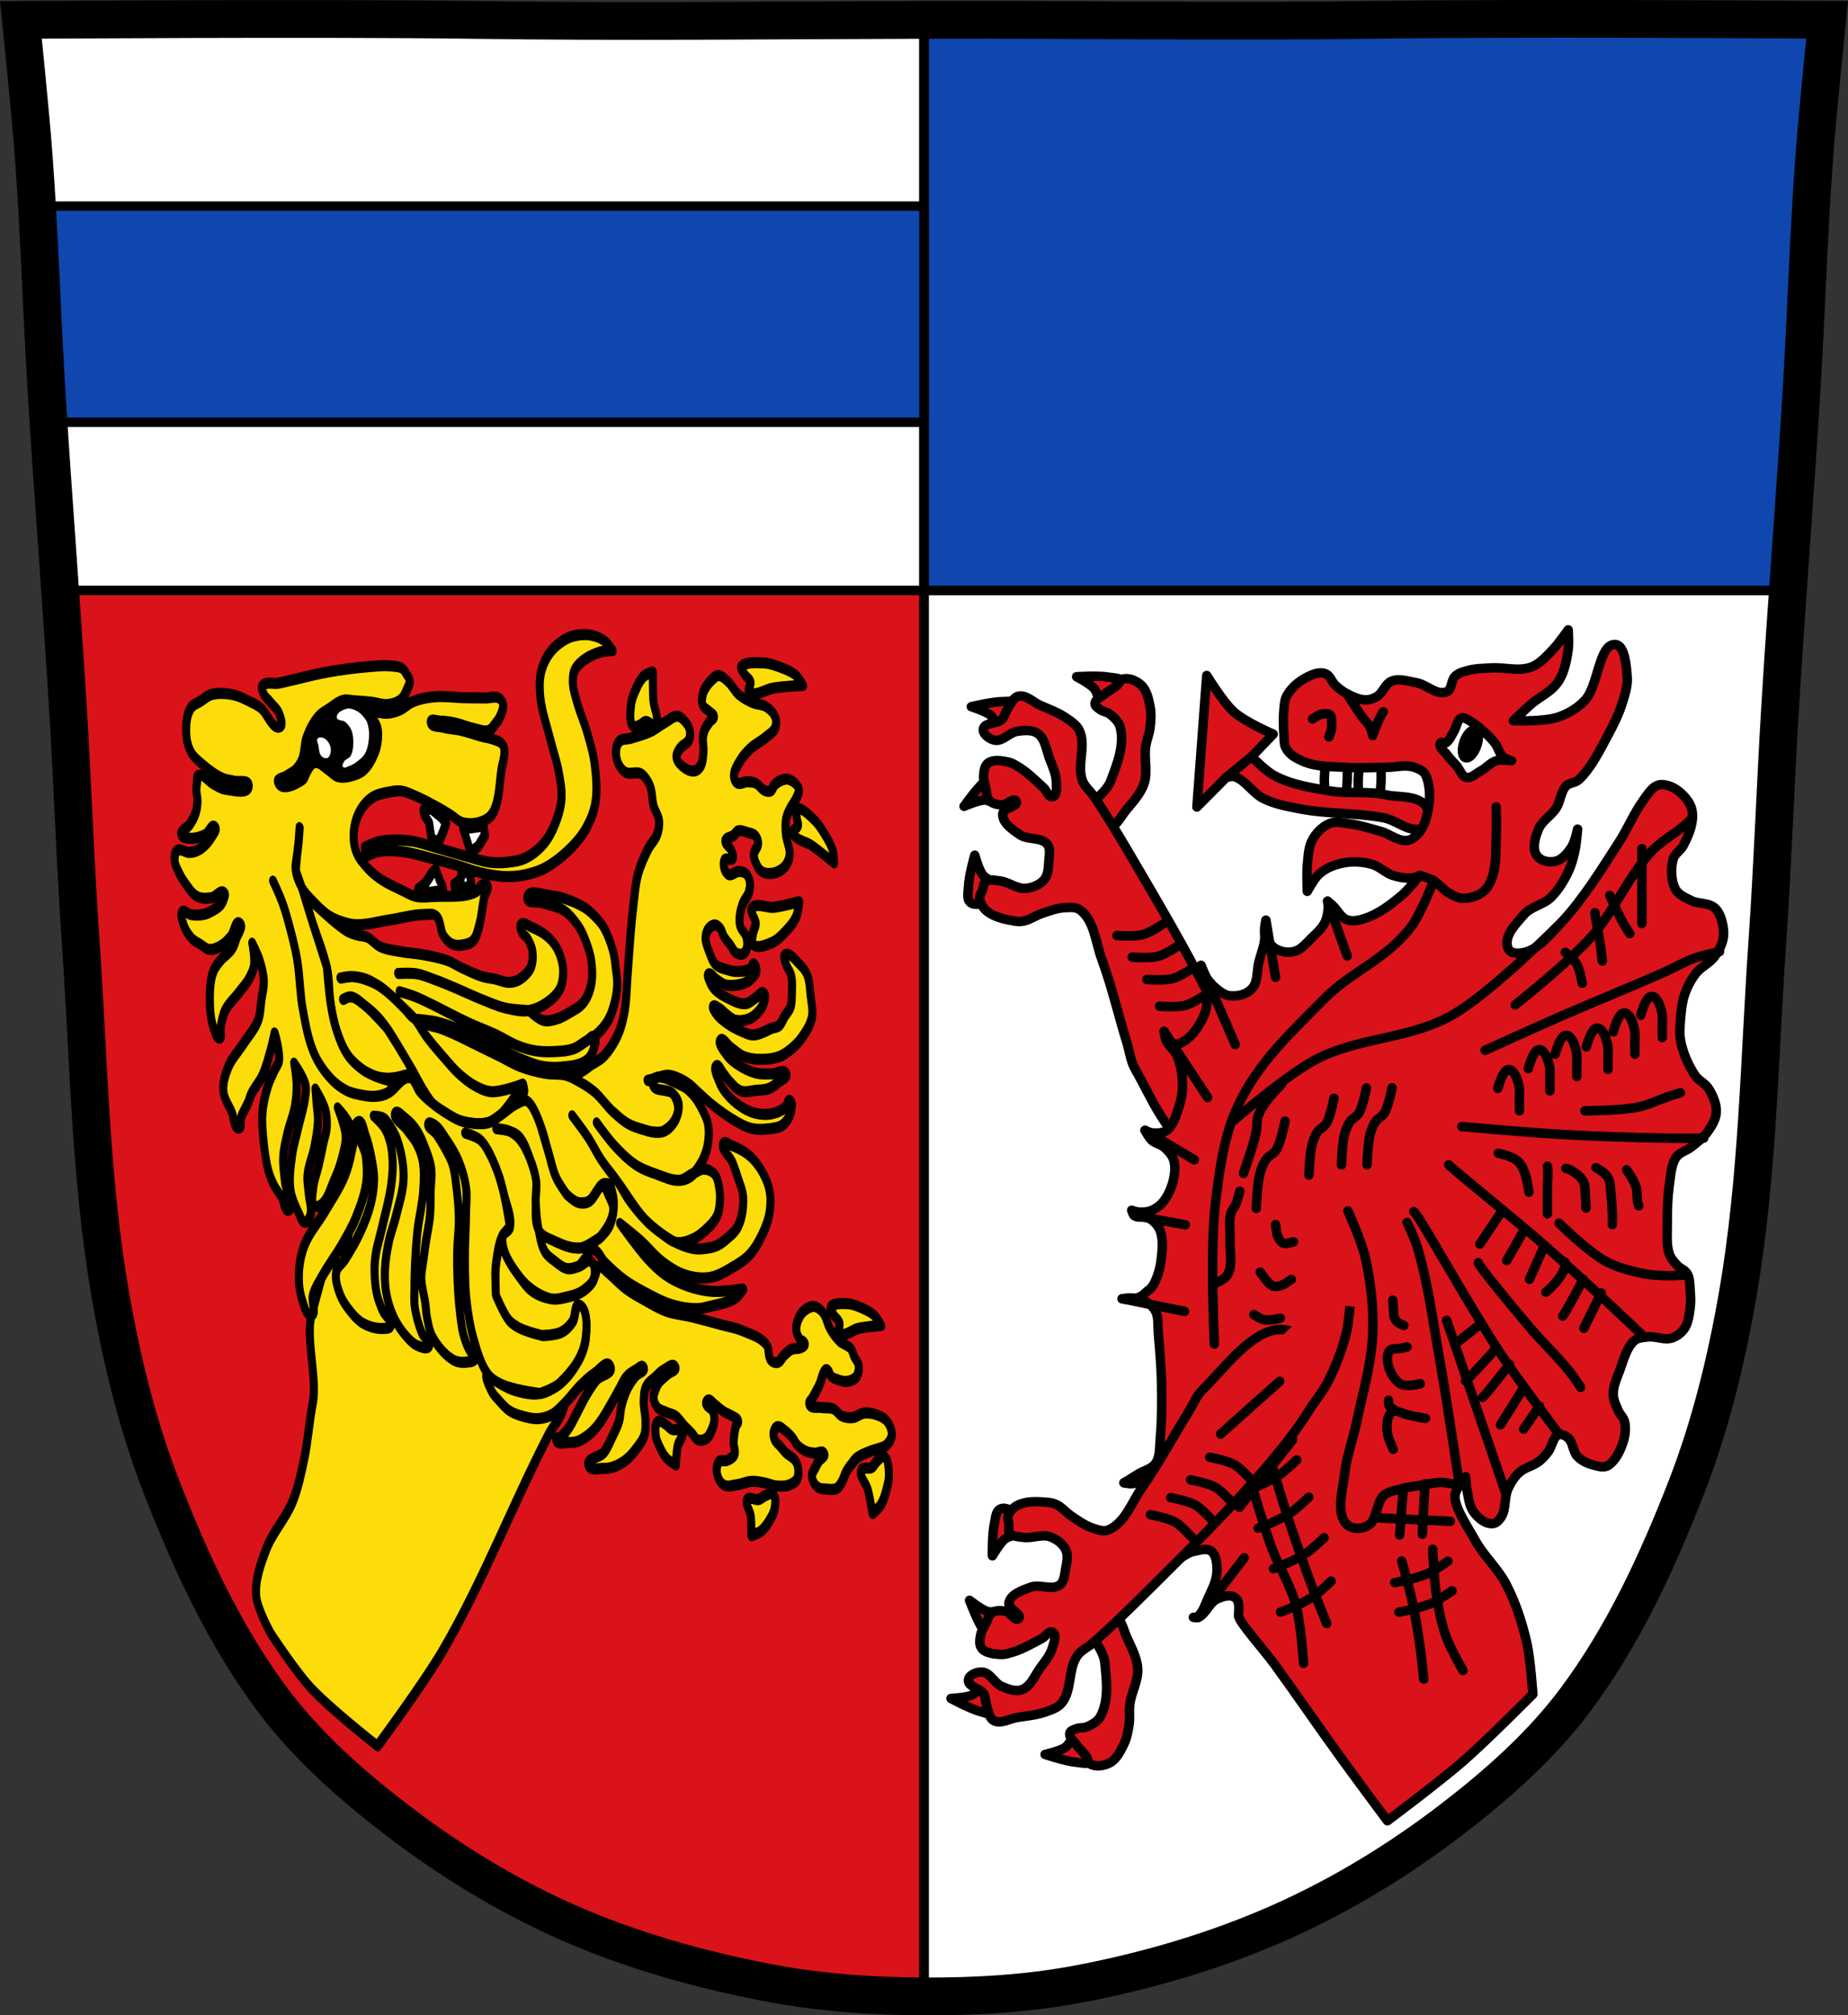 <?xml version="1.0" encoding="UTF-8" standalone="no"?><svg xmlns="http://www.w3.org/2000/svg" width="979.28" height="1067.6" viewBox="0 0 979.284 1067.603"><rect x="0" y="0" width="979.284" height="1067.603" fill="#333333" stroke="none"/><g transform="translate(119.38 25.973)"><path d="m680.09-15.948c-26.17.053-51.02.198-70.798.478-79.11 1.122-156.7-.214-235.05 0-2.653.007-5.305.036-7.958.043-78.35.214-155.94 1.122-235.05 0-79.11-1.122-239.53 0-239.53 0 0 0 4.995 48.18 6.784 72.32 3.067 41.38 4.256 82.87 6.784 124.29 3.405 55.766 7.902 111.49 11.307 167.25 2.529 41.41 3.91 82.9 6.784 124.29 4.346 62.59 5.02 125.75 15.786 187.56 6.02 34.562 14.418 68.979 27.14 101.67 15.355 39.473 33.473 78.71 58.839 112.63 18.288 24.456 41.648 45.04 65.884 63.62 27.747 21.272 57.962 39.816 89.93 53.968 33.818 14.97 69.917 25.08 106.24 32.09 27.334 5.278 55.35 7.255 83.19 7.349 27.662.094 55.55-1.52 82.71-6.741 36.46-7.01 72.54-17.626 106.46-32.746 31.934-14.235 62.23-32.696 89.98-53.968 24.24-18.58 47.595-39.17 65.884-63.62 25.365-33.919 43.484-73.16 58.839-112.63 12.718-32.695 21.12-67.16 27.14-101.72 10.762-61.814 11.44-124.97 15.786-187.56 2.874-41.39 4.256-82.87 6.784-124.29 3.405-55.766 7.902-111.44 11.307-167.21 2.529-41.41 3.717-82.909 6.784-124.29 1.79-24.14 6.784-72.32 6.784-72.32 0 0-90.24-.636-168.73-.478" fill="#da121a"/><g stroke="#000"><g stroke-width="5"><g stroke-linejoin="round" stroke-linecap="round"><path d="m709.88-15.973c-9.98-.002-19.975.006-29.787.025-26.17.053-51.02.198-70.797.479-79.11 1.122-156.7-.214-235.05 0-1.327.004-2.654.012-3.98.021v302.27h457.79c2.473-35.22 5.05-70.44 7.199-105.68 2.529-41.41 3.718-82.911 6.785-124.29 1.79-24.14 6.783-72.32 6.783-72.32 0 0-69.09-.488-138.95-.504z" fill="#0f47af"/><path d="m20.682-15.92c-66.31.055-128.98.494-128.98.494 0 0 4.994 48.18 6.783 72.32 3.067 41.38 4.257 82.87 6.785 124.29 2.151 35.22 4.724 70.43 7.195 105.64h457.79v-302.27c-1.326.009-2.652.018-3.979.021-78.35.214-155.94 1.122-235.05 0-29.665-.421-70.76-.527-110.55-.494zm349.58 302.74v744.8c.036 0 .073 0 .109 0 27.662.094 55.55-1.52 82.71-6.74 36.46-7.01 72.54-17.626 106.46-32.746 31.934-14.235 62.23-32.695 89.97-53.967 24.24-18.58 47.596-39.17 65.885-63.62 25.365-33.919 43.483-73.16 58.838-112.63 12.718-32.695 21.12-67.16 27.14-101.72 10.762-61.814 11.442-124.97 15.787-187.56 2.874-41.39 4.255-82.87 6.783-124.29 1.253-20.518 2.668-41.02 4.107-61.53h-457.79z" fill="#fff"/></g><g transform="translate(1024.14 31.24)" fill="#da121a" fill-rule="evenodd"><g stroke-linejoin="round"><path d="m-616.94 411.99c-.547-2.84-4.555-3.714-6.136-6.136-1.962-3.01-3.905-10.04-3.905-10.04 0 0-3.162 11.05-3.347 16.734-.091 2.812-1.112 6.649 1.116 8.367 2.374 1.831 6.529.687 8.925-1.116 2.263-1.703 3.882-5.03 3.347-7.809z"/><path d="m-613.76 367.57c-2.553 1.36-5.752-1.208-8.629-.914-3.572.365-10.263 3.276-10.263 3.276 0 0 6.604-9.406 10.909-13.12 2.13-1.839 4.471-5.05 7.208-4.393 2.916.695 4.64 4.645 4.744 7.642.098 2.83-1.469 6.181-3.969 7.513z"/><path d="m-613.02 327.8c-2.818-.654-3.539-4.692-5.899-6.364-2.931-2.075-9.886-4.282-9.886-4.282 0 0 11.16-2.742 16.849-2.712 2.814.015 6.686-.86 8.319 1.431 1.74 2.442.44 6.551-1.452 8.876-1.787 2.197-5.172 3.689-7.93 3.049z"/><path d="m-559.28 314.48c-2.663-1.128-2.68-5.231-4.719-7.282-2.531-2.547-9-5.916-9-5.916 0 0 11.466-.784 17.06.223 2.769.498 6.735.301 7.949 2.839 1.295 2.704-.692 6.529-2.956 8.495-2.138 1.857-5.729 2.746-8.336 1.641z"/></g><path d="m-568.38 378.67c-3.393-7.917 10.359-14.03 13.411-22.09 3.408-8.996 7.425-19.06 5.128-28.399-.716-2.911-3.174-5.235-5.522-7.1-1.474-1.171-3.62-1.239-5.128-2.367-1.119-.837-2.808-1.759-2.761-3.155.08-2.416 3.279-3.57 5.128-5.128 2.092-1.763 4.673-2.902 6.705-4.733 1.038-.935 1.414-2.781 2.761-3.155 3.325-.924 7.322.818 9.861 3.155 3.036 2.795 3.929 7.391 4.733 11.439.718 3.611.417 7.386 0 11.04-.397 3.486-1.899 6.778-2.367 10.255-.86 6.39 1.224 13.202-.789 19.327-1.833 5.578-6.175 10.02-9.861 14.594-2.627 3.257-4.675 7.851-8.678 9.07-4.119 1.257-10.925 1.198-12.622-2.761z"/><path d="m-504.09 467.81c-11.468-22.575-24.274-44.45-37.08-66.3-7.246-12.365-14.515-24.736-22.483-36.649-1.988-2.973-5.104-5.311-6.311-8.678-2.978-8.307 2.155-18.431-1.578-26.427-1.377-2.95-4.421-4.855-7.1-6.705-4.209-2.908-9.139-4.609-13.805-6.705-3.764-1.691-7.432-5.721-11.439-4.733-2.991.738-4.191 4.547-5.917 7.1-1.087 1.608-1.379 3.765-2.761 5.128-2.638 2.601-9.296 1.466-9.861 5.128-.425 2.757 3.188 5.34 5.917 5.916 4.276.903 7.893-4.17 12.227-4.733 3.542-.461 7.744-.894 10.65 1.183 4.02 2.874 4.565 8.789 6.311 13.411 1.5 3.97 3.47 7.984 3.55 12.227.051 2.71.64 7.165-1.972 7.889-2.15.596-3.09-3.224-4.733-4.733-4.054-3.725-7.988-7.678-12.622-10.65-2.079-1.334-4.276-2.709-6.705-3.155-3.372-.619-7.568-1.341-10.255.789-1.924 1.525-2.075 4.57-2.226 7.02-.117 1.896.614 3.751 1.043 5.602.554 2.393.296 5.305 1.972 7.1 1.618 1.732 4.337 2.269 6.705 2.367 2.581.106 6.24-4.23 7.494-1.972 1.581 2.846-6.894 3.457-7.1 6.705-.301 4.755 5.168 8.313 9.07 11.04 4.225 2.956 11.425 1.06 14.594 5.128 1.785 2.291.999 5.781.789 8.678-.245 3.371-.243 7.231-2.367 9.861-2.291 2.836-6.228 4.425-9.861 4.733-4.769.404-9.05-3.405-13.805-3.944-2.486-.282-5.484-1.094-7.494.394-1.237.916-1.052 2.893-1.578 4.339-.526 1.446-1.684 2.804-1.578 4.339.175 2.523 1.646 5.04 3.55 6.705 4.01 3.505 9.747 4.587 14.988 5.522 1.553.277 3.186.309 4.733 0 3.352-.67 6.225-2.857 9.466-3.944 3.991-1.339 8.02-2.923 12.227-3.155 2.785-.154 6.06-.503 8.283 1.183 7.549 5.731 8.161 17.14 11.439 26.03 5.366 14.558 8.85 29.742 13.411 44.571 1.418 4.61 1.909 9.638 4.339 13.805 9.606 16.474 20.364 45.622 39.05 41.81 7.539-1.538 3.967-15.07 7.889-21.694 2.944-4.969 10.316-7.35 11.439-13.02 1.027-5.18-3.17-10.08-5.128-14.988-4.56-11.419-9.814-22.564-15.383-33.527z" stroke-linejoin="round"/><g stroke-linecap="round"><path d="m-511.5 455.68c0 0-6.777 4.526-10.647 5.537-4.398 1.148-13.629.426-13.629.426"/><path d="m-519.25 443.87c0 0-6.777 4.526-10.647 5.537-4.398 1.148-13.629.426-13.629.426"/><path d="m-504.77 469.85c0 0-6.777 4.526-10.647 5.537-4.398 1.148-13.629.426-13.629.426"/><path d="m-527.34 432.37c0 0-6.777 4.526-10.647 5.537-4.398 1.148-13.629.426-13.629.426"/></g></g><path d="m370.26-16.13v1055.26" fill="none"/><path d="m-99.8 83.21c1.904 32.645 3.077 65.33 5.07 97.98.336 5.51.691 11.02 1.047 16.527h463.94v-114.5h-470.06z" fill="#0f47af" stroke-linejoin="round" stroke-linecap="round"/></g><g fill="none"><path d="m680.09-15.948c-26.17.053-51.02.198-70.798.478-79.11 1.122-156.7-.214-235.05 0-2.653.007-5.305.036-7.958.043-78.35.214-155.94 1.122-235.05 0-79.11-1.122-239.53 0-239.53 0 0 0 4.995 48.18 6.784 72.32 3.067 41.38 4.256 82.87 6.784 124.29 3.405 55.766 7.902 111.49 11.307 167.25 2.529 41.41 3.91 82.9 6.784 124.29 4.346 62.59 5.02 125.75 15.786 187.56 6.02 34.562 14.418 68.979 27.14 101.67 15.355 39.473 33.473 78.71 58.839 112.63 18.288 24.456 41.648 45.04 65.884 63.62 27.747 21.272 57.962 39.816 89.93 53.968 33.818 14.97 69.917 25.08 106.24 32.09 27.334 5.278 55.35 7.255 83.19 7.349 27.662.094 55.55-1.52 82.71-6.741 36.46-7.01 72.54-17.626 106.46-32.746 31.934-14.235 62.23-32.696 89.98-53.968 24.24-18.58 47.595-39.17 65.884-63.62 25.365-33.919 43.484-73.16 58.839-112.63 12.718-32.695 21.12-67.16 27.14-101.72 10.762-61.814 11.44-124.97 15.786-187.56 2.874-41.39 4.255-82.87 6.784-124.29 3.405-55.766 7.902-111.44 11.307-167.21 2.529-41.41 3.717-82.909 6.784-124.29 1.79-24.14 6.784-72.32 6.784-72.32 0 0-90.24-.636-168.73-.478z" stroke-width="20"/><path d="m823.68 286.82h-906.83" stroke-width="5"/></g><g stroke-width="5"><g fill="#fff" stroke-linecap="round"><path d="m601.04 377.79c0 1.609-.93 8.434-.674 12.643.157 2.593.041 5.692 1.349 7.587 1.047 1.519 2.856 1.719 4.381 1.84 1.54.121 3.417.277 4.551-1.15 1.583-1.991 1.402-5.595 1.685-8.507.392-4.03 0-12.186 0-12.186h-5.731z"/><path d="m583.13 376.47c0 1.609-.93 8.434-.674 12.643.157 2.593.041 5.692 1.349 7.587 1.047 1.519 2.856 1.719 4.381 1.84 1.54.121 3.417.277 4.551-1.15 1.583-1.991 1.402-5.595 1.685-8.507.392-4.03 0-12.186 0-12.186h-5.731z"/></g><path d="m634.37 412.8c-6.632 2.747-13.53-4.224-20.396-5.518-14.849-2.799-29.998-1.911-44.836-4.828-6.479-1.274-13.08-2.396-19.214-5.518-5.419-2.76-9.519-9.811-15.171-11.496-1.432-.427-4.381.46-4.381.46l-15.507 15.631 5.225-69.67c0 0 8.634 14.07 14.159 19.08 6.334 5.745 21.07 11.959 21.07 11.959l-11.46 11.959c0 0 7.505 7.576 11.799 9.886 9.441 5.08 19.764 6.539 29.836 8.277 9.825 1.695 19.896-.119 29.666 2.069 7.776 1.741 18.802-.56 22.756 8.737.697 1.64-.326 3.868-1.01 5.518-.587 1.414-1.388 2.973-2.528 3.449z" fill="#da121a" stroke-linejoin="round"/><g stroke-linecap="round"><path d="m530.37 385.9l13.485-11.04" fill="#fcdd09"/><path d="m736.91 315.5c-8.917-1.244-9.241 21.577-16.21 29.26-4.09 4.513-9.203 7.341-14.304 9.104-7.716 2.668-23.838 1.951-23.838 1.951 0 0 5.994-5.722 9.06-8.454 5.02-4.474 11.41-6.734 15.256-13.01 2.746-4.474 3.958-10.526 4.768-16.258.481-3.406 0-10.405 0-10.405 0 0-5.153 7.338-8.105 10.405-3.404 3.536-6.858 7.47-10.964 9.104-7.02 2.797-14.629.144-21.933.65-3.981.276-8.01.216-11.919 1.301-2.463.684-5.154 1.171-7.149 3.252-1.822 1.898-1.696 6.607-3.814 7.804-5.241 2.961-11.05-3.652-16.687-4.552-4.423-.706-9.122-2.558-13.35-.65-2.898 1.308-4.403 5.991-7.149 7.804-1.908 1.26-4.078 1.961-6.198 1.951-3.431-.016-6.806-1.586-10.01-3.252-2.191-1.139-4.279-2.71-6.198-4.552-1.748-1.679-2.752-4.888-4.768-5.853-2.554-1.22-5.528-.477-8.105.65-4.829 2.112-9.852 5.498-12.873 11.06-1.078 1.986-1.19 4.703-1.43 7.153-.422 4.297-.286 8.688 0 13.01.16 2.413-.069 5.171.954 7.153 2.01 3.892 5.74 5.682 9.06 7.153 7.294 3.234 15.226 2.709 22.885 3.252 7.144.506 14.304 0 21.454 0 4.926 0 10-1.643 14.778 0 2.275.783 5.02 1.782 6.198 4.552 2.948 6.943 2.02 16.793-.477 24.06-1.526 4.451-4.62 8.505-8.105 9.752-5.185 1.858-10.471-3.158-15.733-4.552-5.386-1.427-10.744-3.249-16.21-3.902-3.641-.435-7.493-1.556-10.964 0-3.563 1.597-6.971 4.854-9.06 9.104-1.824 3.713-1.984 8.571-2.384 13.01-.408 4.518 0 13.656 0 13.656 0 0 3.655-6.843 6.198-9.104 3.662-3.258 8.07-4.952 12.396-5.853 5.187-1.08 10.593-.783 15.733.65 3.847 1.073 7.144 4.622 10.964 5.853 3.417 1.1 6.989 1.669 10.489 1.301 1.307-.137 3.814-1.301 3.814-1.301 0 0-5.963 7.535-9.393 10.443-6.191 5.255-12.794 10.131-19.89 12.416-3.174 1.022-6.669 1.809-9.777.46-2.827-1.228-4.639-5.056-7.08-7.358-.872-.822-2.697-2.299-2.697-2.299 0 0 .395 2.138.337 3.219-.143 2.709-.607 5.534-1.685 7.817-1.769 3.746-4.776 6.113-7.417 8.737-2.446 2.43-4.841 5.323-7.754 6.437-2.813 1.076-5.939 1.01-8.768 0-1.996-.713-4.13-1.915-5.394-4.139-1.069-1.88-.967-4.576-1.349-6.898-.275-1.672-.674-5.058-.674-5.058 0 0-.561 2.734-.674 4.139-.172 2.133.27 4.324 0 6.437-.513 4.01-2.085 7.634-3.034 11.496-1.084 4.414-.585 10.09-3.034 13.335-3.01 3.988-7.943 4.891-12.137 4.599-2.772-.193-5.385-2.167-7.754-4.139-2.175-1.811-4.142-4.182-5.731-6.898-.878-1.501-2.023-5.058-2.023-5.058 0 0 .648 3.688 1.01 5.518.734 3.699 2.32 7.205 2.36 11.04.038 3.643-.579 7.507-2.023 10.576-2.978 6.325-7.477 12.36-12.811 14.256-1.877.667-4.119.091-5.731-1.38-1.218-1.111-2.36-5.058-2.36-5.058 0 0 .423 3.213 1.01 4.599 1.474 3.472 4.68 5.2 6.068 8.737 1.905 4.851 2.774 10.592 2.697 16.09-.058 4.127-1.084 8.213-2.36 11.959-1.328 3.894-2.736 8.28-5.394 10.576-2.31 1.994-5.359 1.988-8.091 1.84-1.389-.076-4.046-1.38-4.046-1.38 0 0 2.01 3.739 3.371 5.058 2.091 2.032 4.953 2.176 7.08 4.139 1.842 1.701 3.812 3.667 4.72 6.437.827 2.523.775 5.579.337 8.277-.773 4.753-2.595 9.35-5.057 12.876-1.808 2.589-4.251 4.408-6.742 5.518-2.36 1.051-4.937 1.1-7.417.919-1.144-.083-3.371-.919-3.371-.919 0 0 .66 2.176 1.349 2.759 2.213 1.878 5.366-.045 7.754 1.38 2.412 1.439 4.915 3.667 6.068 6.898 1.72 4.828 1.01 10.806.337 16.09-.476 3.731-1.593 7.341-3.034 10.576-.62 1.393-1.444 2.633-2.36 3.678-.503.573-1.124.919-1.685 1.38-1.124.919-2.154 2.097-3.371 2.759-1.925 1.047-4 1.648-6.068 1.84-1.35.125-4.046-.46-4.046-.46 0 0 2.918-.525 4.381-.46 2.382.106 4.858.201 7.08 1.38 2.411 1.279 5.03 2.988 6.406 5.976 1.574 3.412.994 7.952 1.349 11.959.77 8.707 1.508 17.444 1.685 26.21.192 9.504.172 19.07-.674 28.512-.391 4.357-.034 9.424-2.023 12.876-2.236 3.881-6.5 4.344-9.776 6.437-2.459 1.572-7.417 4.599-7.417 4.599 0 0 1.793.383 2.697.46 2.58.219 5.252-.884 7.754 0 4.48 1.583 8.276 5.716 12.137 9.196 2.138 1.927 4.376 3.814 6.068 6.437 1.897 2.94 4.743 6.231 4.381 10.117-.299 3.226-3.275 4.74-5.057 6.898-1.497 1.811-2.902 3.916-4.72 5.058-1.561.981-5.057 1.38-5.057 1.38 0 0 3.01 2.637 4.72 2.759 4.932.353 9.262-5.085 14.159-5.976 3.232-.589 7.19-2.252 9.777.46 2.143 2.245 2.55 6.901 2.36 10.576-.263 5.062-2.795 9.453-4.72 13.795-1.535 3.463-2.835 7.608-5.394 9.657-.686.549-2.36.46-2.36.46 0 0 1.842.378 2.697 0 3.825-1.692 5.949-7.965 9.777-9.657 3.314-1.465 7.802-3.087 10.452 0 1.646 1.915 1.107 5.792 1.01 8.737-.102 3.157 13.158 17.641 19.614 26.552 11.695 16.14 22.947 32.599 34.638 48.743 8.114 11.203 24.641 33.389 24.641 33.389 0 0 27.22-20.328 40.02-31.463 12.92-11.235 37.04-35.582 37.04-35.582 0 0-1.21-18.781-3.347-27.901-2.439-10.407-5.814-20.727-10.724-30.22-4.387-8.483-11.876-15.07-16.496-23.424-4.358-7.884-12.219-19.19-10.434-24.93 1.09-3.505 5.394-8.737 5.394-8.737 0 0 .243 4.654.674 6.898.768 3.992 1.279 8.514 3.371 11.496 2.643 3.766 6.639 6.821 10.452 6.437 1.865-.187 3.595-2.1 4.72-4.139 2.118-3.835 1.314-9.607 3.034-13.795 1.4-3.409 3.401-6.463 5.731-8.737 3.275-3.198 7.656-3.643 11.125-6.437 1.723-1.388 3.302-3.131 4.72-5.058 1.926-2.621 2.489-7.514 5.057-8.737 1.853-.882 4.126.3 5.731 1.84 2.191 2.103 2.306 6.885 4.381 9.196 2.619 2.915 6.118 4.2 9.44 5.058 2.319.599 4.937 1.345 7.08 0 3.765-2.362 6.479-7.668 8.091-12.876.966-3.12 1.366-6.865.674-10.117-.514-2.414-2.444-3.805-3.371-5.976-1.166-2.731-2.646-5.577-2.697-8.737-.071-4.412 1.922-8.47 3.371-12.416 2.039-5.549 3.686-12.08 7.417-15.631 2.078-1.981 4.894-1.958 7.417-2.299 4.365-.591 8.908 1.982 13.149.46 2.534-.91 5.089-2.744 6.742-5.518 1.726-2.897 2.241-6.896 2.697-10.576.356-2.871.221-5.84 0-8.737-.226-2.96-.113-6.284-1.349-8.737-1.289-2.558-3.99-3.059-5.731-5.058-1.521-1.747-3.243-3.497-4.046-5.976-1.593-4.926-.98-10.71-1.01-16.09-.038-6.607.114-13.28 1.01-19.772.697-5.05.953-10.774 3.371-14.715 2.033-3.311 5.716-3.746 8.428-5.976 3.043-2.503 6.345-4.729 8.768-8.277 1.956-2.868 4.191-6.209 4.381-10.117.211-4.318-1.745-8.557-3.708-11.959-1.989-3.444-5.625-4.532-7.754-7.817-3.333-5.142-6.139-11.295-7.417-17.935-.771-4-.343-8.304 0-12.416.339-4.063.796-8.221 2.023-11.959 1.353-4.113 3.37-7.882 5.731-11.04 3.01-4.02 7.537-5.516 10.452-9.657 1.922-2.732 3.814-5.954 4.381-9.657.488-3.183-.086-6.66-1.01-9.657-.715-2.317-1.823-4.613-3.371-5.976-3.685-3.25-8.724-1.965-12.811-4.139-3-1.594-6.676-2.753-8.428-6.437-2.027-4.261-2.279-10.399-1.01-15.175.866-3.261 3.907-4.544 5.394-7.358 2.057-3.892 4.03-8.172 4.72-12.876.333-2.259.306-4.767-.337-6.898-.849-2.813-2.609-5.05-4.381-6.898-2.278-2.37-4.96-4.194-7.754-5.058-2.082-.644-4.392-.972-6.406 0-2.862 1.382-4.942 4.873-7.08 7.817-4.838 6.672-8.261 15.03-12.811 22.07-9.559 14.804-18.968 30.12-30.341 42.3-6.06 6.495-12.273 14.478-19.89 16.09-2.963.629-7.667 1.047-8.768-2.759-1.837-6.369 4.626-12.547 8.428-17.01 4.152-4.877 10.446-5.184 14.833-9.657 3.634-3.703 6.679-8.566 9.102-13.795 1.561-3.368 2.564-7.206 3.371-11.04.755-3.584 1.349-11.04 1.349-11.04 0 0-1.433 6.641-3.034 9.196-2.269 3.619-5.312 7.114-8.768 7.817-3.588.731-8.492.025-10.452-4.139-1.657-3.521-.105-8.731 1.349-12.416 2.073-5.255 7.01-7.329 9.777-11.959 1.973-3.301 2.338-8.282 4.72-11.04 1.926-2.228 5-1.721 7.08-3.678 6.55-6.172 11.149-15.603 15.846-24.371 2.854-5.328 5.575-10.913 7.417-17.01 1.235-4.09 2.68-8.473 2.36-12.876-.463-6.346-1.363-16.635-6.02-17.284z" fill="#da121a" stroke-linejoin="round"/><g fill="none"><path d="m632.98 437.76c0 0 4.732 1.33 6.945 2.596 3.083 1.762 5.585 5.115 8.671 6.868 2.318 1.316 4.762 2.669 7.273 2.671 3.958.002 8.207-1.139 11.471-4.197 2.09-1.959 3.559-5.168 4.475-8.394 1.83-6.443 1.398-13.704 1.678-20.603.206-5.079 0-15.262 0-15.262"/><g stroke-linejoin="round"><path d="m576.15 354.89c0 0 2.553-1.744 3.916-2.289.544-.218 1.111-.372 1.678-.381 1.319-.021 2.922-.419 3.916.763.512.609.465 1.754.56 2.671.142 1.385.201 2.825 0 4.197-.238 1.621-1.399 4.579-1.399 4.579"/><path d="m594.36 341.52c0 0 5.442 8.58 8.361 12.615 1.251 1.73 2.897 2.966 3.916 4.96.693 1.356 1.399 4.579 1.399 4.579 0 0 2.245-6.251 3.636-9.157.581-1.214 1.958-3.434 1.958-3.434"/></g></g><g stroke-linejoin="round"><path d="m654.75 354.51c-1.945.968-2.32 4.689-3.636 6.868-1.301 2.153-2.358 4.881-4.196 6.104-.925.616-2.677-.913-3.077.381-.747 2.416 2.289 4.234 3.636 6.104 1.623 2.252 3.583 4.01 5.315 6.104 1.529 1.853 2.483 5.097 4.475 5.723 2.759.866 5.476-2.02 8.112-3.434 2.793-1.501 5.185-4.428 8.112-5.341 2.636-.822 8.112 0 8.112 0 0 0-3.392-.948-4.755-2.289-1.725-1.695-2.399-4.835-3.916-6.868-1.995-2.674-4.376-4.773-6.713-6.868-1.885-1.689-3.782-3.432-5.874-4.579-1.784-.977-3.789-2.807-5.594-1.908z" fill="#fff"/><path d="m662.68 370.43c-1.707 3.886-4.382 5.985-5.972 4.685-1.59-1.3-1.495-5.504.214-9.392 1.707-3.886 4.382-5.985 5.972-4.685 1.59 1.3 1.495 5.504-.214 9.392z"/></g><g fill="none"><path d="m534.1 567.82c0 0 28.23-24.352 43.725-32.468 23.18-12.145 49.54-10.586 72.45-23.655 20.991-11.974 57.931-49.24 57.931-49.24"/><path d="m551.44 461.54l5.127 30.2"/><path d="m584.14 451.43l10.403 28.988"/><path d="m517.05 485.45l18.15 41.906"/><path d="m497.5 520.4l23.07 35.02"/><path d="m487.39 572.82l26.11 15.616"/><path d="m481.66 617.88l27.05 4.975"/><path d="m475.25 662.03l33.06 6.697"/><path d="m476.26 759.51l39.959-14.174"/><path d="m499.19 801.82l24.549-28.423"/><path d="m515.7 830.78l24.25-31.492"/><path d="m534.61 727.8c0 0 11.897 43.79 19.384 64.746 3.958 11.08 10.375 20.514 13.45 32.1 2.574 9.707 3.956 30.489 3.956 30.489"/><path d="m548.46 727.54c0 1.349 8.08 29.699 12.659 44.25 4.343 13.787 9.1 27.334 14.04 40.737 2.692 7.295 8.505 21.585 8.505 21.585"/><path d="m623.42 800.91c0 0 4.128 14.614 5.736 22.12 1.632 7.621 2.846 15.406 3.956 23.2.814 5.719 1.978 17.266 1.978 17.266"/><path d="m639.84 794.71c0 0 .654 15.4 1.78 22.931 1.171 7.833 2.616 15.72 5.142 22.931 2.334 6.661 9.1 18.345 9.1 18.345"/><path d="m547.35 783.55c0 0 5.55-2.081 8.261-3.382 3.38-1.621 6.78-3.255 9.962-5.501 3.03-2.136 8.603-7.53 8.603-7.53"/><path d="m555.47 805.01c0 0 5.55-2.081 8.261-3.382 3.38-1.621 6.781-3.255 9.962-5.501 3.03-2.136 8.603-7.53 8.603-7.53"/><path d="m559.18 828.04c0 0 5.55-2.081 8.261-3.382 3.38-1.621 6.781-3.255 9.962-5.501 3.03-2.136 8.603-7.53 8.603-7.53"/><path d="m540.93 763.81c0 0 5.55-2.081 8.261-3.382 3.38-1.621 6.78-3.255 9.962-5.501 3.03-2.136 8.603-7.53 8.603-7.53"/><path d="m532.54 748.93c0 0 5.55-2.081 8.261-3.382 3.38-1.621 6.78-3.255 9.962-5.501 3.03-2.136 8.603-7.53 8.603-7.53"/><path d="m619.68 812.4c0 0 5.704-1.047 8.52-1.84 3.509-.988 7.04-1.985 10.414-3.629 3.209-1.564 9.264-5.889 9.264-5.889"/><path d="m621.92 828.05c0 0 5.704-1.047 8.52-1.84 3.509-.988 7.04-1.985 10.414-3.629 3.209-1.564 9.264-5.889 9.264-5.889"/><path d="m524.13 685.99c0 0-2.304-48.84.396-72.84 2.049-18.22 4.644-37.3 11.867-52.876 10.975-23.671 29.06-39.867 45.49-56.652 14.445-14.753 33.22-21.323 46.28-38.31 5.293-6.885 12.263-24.82 12.263-24.82"/><g stroke-miterlimit="3.9"><path d="m618.28 550.29c0 0-1.797 9.48-3.956 13.219-1.257 2.176-3.592 2.789-4.942 4.856-1.258 1.922-2.17 4.301-2.769 6.741-1.245 5.078-1.582 15.917-1.582 15.917"/><path d="m604.72 550.39c0 0-1.797 9.48-3.956 13.219-1.257 2.176-3.592 2.789-4.942 4.856-1.258 1.922-2.17 4.301-2.769 6.741-1.245 5.078-1.582 15.917-1.582 15.917"/><path d="m587.51 555.79c0 0-1.797 9.48-3.956 13.219-1.257 2.176-3.592 2.789-4.942 4.856-1.258 1.922-2.17 4.301-2.769 6.741-1.245 5.078-1.582 15.917-1.582 15.917"/><path d="m561.6 567.93c0 0-2.065 10.761-4.546 15.01-1.444 2.471-4.128 3.166-5.683 5.512-1.446 2.182-2.494 4.882-3.182 7.656-1.43 5.764-1.818 18.07-1.818 18.07"/></g><path d="m523.14 654.42c0 0 6.583-2.157 8.307-5.665 2.502-5.094.734-12.224.989-18.345.187-4.489-.697-9.243.396-13.49.515-2 2.01-3.271 2.769-5.126.863-2.116 1.978-6.741 1.978-6.741"/><path d="m539.56 595.61c0 0 2.318-6.609 3.362-9.982 1.21-3.907 2.55-7.776 3.362-11.871.541-2.726.174-5.767.989-8.363.944-3.01 2.691-5.459 4.351-7.824 2.429-3.459 8.11-9.173 8.11-9.173"/><path d="m683.56 506.36c0 0 28.32-22.402 40.839-36.628 11.604-13.182 19.451-31.917 31.33-44.641 5.421-5.806 12.08-9.08 17.902-14.12 1.245-1.076 3.636-3.434 3.636-3.434"/><path d="m667.62 530.4c0 0 27.19-12.346 40.839-18.313 17.86-7.81 35.872-14.969 53.708-22.892 5.523-2.454 10.887-5.609 16.506-7.63 4.314-1.553 13.149-3.434 13.149-3.434"/><path d="m655.31 570.84c0 0 35.791 3.183 53.708 4.197 18.17 1.027 36.36 1.59 54.55 1.908 6.619.116 19.86 0 19.86 0"/><path d="m750.69 423.57v39.676"/><path d="m733.63 448.37c0 0 4.634 10.128 7.273 14.88 1.038 1.869 3.357 5.341 3.357 5.341"/><path d="m725.8 457.52c.28 3.434 1.992 10.899 2.797 16.404.444 3.035 1.119 9.157 1.119 9.157"/><path d="m710.13 478.51c0 0 4.606 3.65 6.154 6.486 1.551 2.842 2.797 9.92 2.797 9.92"/><path d="m720.48 562.45c0 0 18.74-.013 27.971-1.908 5.993-1.23 11.726-4.191 17.623-6.104 1.672-.543 5.04-1.526 5.04-1.526"/><path d="m674.33 550.62c0 0 2.048-7.726 4.475-9.538.818-.61 1.975-.6 2.797 0 2.075 1.515 3.175 4.966 3.916 8.01.559 2.297.233 4.831.28 7.249.039 2.034 0 6.104 0 6.104"/><path d="m690.48 540.09c0 0 2.048-7.726 4.475-9.538.818-.61 1.975-.6 2.797 0 2.075 1.515 3.175 4.966 3.916 8.01.559 2.297.233 4.831.28 7.249.039 2.034 0 6.104 0 6.104"/><path d="m704.74 532.46c0 0 2.048-7.726 4.475-9.538.818-.61 1.975-.6 2.797 0 2.075 1.515 3.175 4.966 3.916 8.01.559 2.297.233 4.831.28 7.249.039 2.034 0 6.104 0 6.104"/><path d="m721.24 528.64c0 0 2.048-7.726 4.475-9.538.818-.61 1.975-.6 2.797 0 2.075 1.515 3.175 4.966 3.916 8.01.559 2.297.233 4.831.28 7.249.039 2.034 0 6.104 0 6.104"/><path d="m735.51 520.63c0 0 2.048-7.726 4.475-9.538.818-.61 1.975-.6 2.797 0 2.075 1.515 3.175 4.966 3.916 8.01.559 2.297.233 4.831.28 7.249.039 2.034 0 6.104 0 6.104"/><path d="m750.06 511.86c0 0 2.048-7.726 4.475-9.538.818-.61 1.975-.6 2.797 0 2.075 1.515 3.175 4.966 3.916 8.01.559 2.297.233 4.831.28 7.249.039 2.034 0 6.104 0 6.104"/><path d="m663.98 642.94c0 1.526 18.209 23.532 27.692 34.719 6.818 8.04 14.361 14.925 20.979 23.272 1.985 2.504 5.594 8.01 5.594 8.01"/><path d="m648.32 591.06c1.119 1.526 33.17 27.367 49.51 41.587 10.551 9.182 20.951 18.686 31.33 28.23 7.226 6.647 21.538 20.224 21.538 20.224"/><path d="m664.82 633.03l11.471-17.17"/><path d="m679.08 641.8l8.671-15.262"/><path d="m691.11 651.72l7.273-16.404"/><path d="m699.78 658.59c0 0 10.482-8.621 10.35-15.646-.005-.18-.28-.381-.28-.381"/><path d="m708.73 671.18c1.678-1.908 10.909-19.459 10.909-19.459"/><path d="m719.92 677.67l9.23-18.693"/><path d="m706.78 621.96c1.399 1.526 15.4 14.947 24.05 19.839 6.476 3.66 13.491 5.412 20.419 6.868 4.34.911 8.757 1.037 13.149 1.145 3.357.082 10.07-.381 10.07-.381"/><path d="m674.61 584.95c0 0 7.356 1.471 10.35 4.197 1.599 1.456 2.741 3.785 3.636 6.104 1.224 3.168 2.238 10.301 2.238 10.301"/><path d="m700.62 591.82c.56 2.289 0 8.648 0 12.972 0 4.069 0 12.209 0 12.209"/><path d="m710.41 592.97c1.399 0 7.155 3.02 9.23 6.868 1.127 2.089.876 5.058 1.119 7.63.203 2.148.28 6.486.28 6.486"/><path d="m726.35 592.59c0 0 4.98 2.549 6.433 5.341 1.546 2.969 1.271 7.083 1.678 10.683.3 2.651.466 5.332.56 8.01.071 2.033 0 6.104 0 6.104"/><path d="m742.58 593.73c0 0 3.964 5.632 5.04 9.157.757 2.492.329 5.406.839 8.01.13.662.56 1.908.56 1.908"/><path d="m653.91 760.08c0 0-6.469-43.883-10.35-65.62-3.611-20.232-6.166-41.05-12.03-60.28-1.363-4.474-5.315-12.59-5.315-12.59"/><path d="m629.85 615.86c2.797 1.908 29.987 51.29 46.16 75.55 9.801 14.706 30.766 42.35 30.766 42.35"/><path d="m678.53 765.03l-31.33-91.57" stroke-linejoin="round"/><path d="m651.67 686.06l13.986-11.06"/><path d="m657.26 705.52c1.119-.381 16.506-17.55 16.506-17.55"/><path d="m666.22 714.29c1.399-.763 14.266-17.55 14.266-17.55"/><path d="m675.73 728.79l12.03-19.08"/><path d="m688.04 731.08l8.391-12.209"/><path d="m594.89 615.48c0 0 7.219 15.944 9.23 24.799 2.951 12.988 4.483 26.869 3.916 40.441-.677 16.229-5.414 31.673-8.671 47.31-1.846 8.86-5.116 17.222-6.154 26.326-.974 8.545-4.285 19.57 0 25.944 2.909 4.328 8.981 4.055 12.867 1.526 4.061-2.643 3.921-11.637 7.552-15.262 2.667-2.661 6.279-2.875 9.511-3.815 3.405-.991 6.893-1.348 10.35-1.908 3.63-.588 7.254-1.563 10.909-1.526 3.192.033 9.511 1.526 9.511 1.526"/><path d="m618.94 741.76c0 0-2.603-5.333-3.077-8.394-.405-2.616-.396-5.502.28-8.01.527-1.959 2.797-4.96 2.797-4.96"/><path d="m636.01 725.36c0 0-8.125-1.135-12.03-2.671-2.529-.995-5.667-1.352-7.273-4.197-.402-.713-.28-2.671-.28-2.671"/><path d="m633.21 707.04c0 0-7.413 2.026-10.629 0-3-1.891-5.466-5.991-6.433-10.301-.495-2.202-.587-5.177.56-6.868 1.354-1.996 3.91-1.065 5.874-1.526 1.209-.284 3.636-.763 3.636-.763"/><path d="m624.54 676.14c-1.119-.381-3.707-1.449-4.755-3.434-.995-1.883-.594-4.571-.839-6.868-.108-1.015-.28-3.053-.28-3.053"/><path d="m608.87 778.01c.28 0 40.28 1.908 40.28 1.908"/><path d="m622.3 787.17l1.958-24.799"/><path d="m634.33 786.78l1.399-26.707"/><path d="m545.1 670.42c0 0 3.265 2.218 5.04 2.671 1.466.375 2.987.126 4.475 0 1.501-.127 4.475-.763 4.475-.763"/><path d="m548.45 647.91c0 0 3.814 5.968 6.433 7.249 1.316.646 2.821.349 4.196 0 1.277-.323 2.448-1.193 3.636-1.908.763-.459 2.237-1.526 2.237-1.526"/><path d="m556.57 622.73c0 0 .439 4.885 1.399 6.868.658 1.359 1.67 2.513 2.797 3.052.616.294 1.308.074 1.958 0 1.13-.128 3.357-.763 3.357-.763"/></g></g></g><g transform="matrix(.768-.11.153 1.074 1230.43 1047)"><path d="m-1334.93-795.67c0 0 9.17 17.248 9.17 18.558 0 1.31-13.536 17.684-13.973 19.213-.437 1.528-17.248 8.951-20.523 10.04-3.275 1.092-43.01 8.08-46.07 8.08-3.057 0-15.06-2.62-15.283-8.296-.218-5.676-3.275-18.776 1.965-20.741 5.24-1.965 25.11-12.663 26.417-20.523 1.31-7.86 28.819-10.48 30.347-10.48 1.528 0 14.628-.873 16.374.437 1.747 1.31 12.881 3.493 12.881 3.493z" stroke-width="1.09"/><g stroke-linejoin="round"><g stroke-width="5.451"><g fill="#fcdd09"><path d="m-1415.46-523.35c0 0 30.13-70.795 31.55-69.46 2.534 2.383 4.814 5.05 7.833 6.983 3.376 2.166 4.798-5.077 8.921-4.245 5.7 1.15 14.879 6.401 19.896 8.96 1.909.974 1.674 3.54 2.977 5.069 1.855 2.176 4.067 4.22 6.734 5.672 2.686 1.462 5.824 2.39 8.968 2.871 3.311.508 7.134-1.342 10.1 0 1.189.538 1.345 1.978 2.233 2.836 2.733 2.641 5.837 5.09 9.357 6.948 2.749 1.451 5.743 2.878 8.968 3.155 4.548.391 9.852-4.561 13.469-2.198 1.581 1.033.463 3.346.39 5.03-.101 2.338-1.472 4.662-1.134 6.983.574 3.942 2.974 7.584 5.246 11.06 2.459 3.763-22.352 81.18-18.471 83.96 2.127 1.523 4.861 2.347 7.479 3.155 3.493 1.078 10.846 2.198 10.846 2.198 0 0-.148 5.491-1.489 7.905-2.815 5.069-8.858 8.376-13.11 12.655-31.801 32-58.6 66.59-92.72 97.35-16.17 14.567-52.814 41.06-52.814 41.06 0 0-28.25-21.01-39.735-32.968-8.584-8.934-21.51-28.653-21.51-28.653 0 0-6.899-12.822-6.311-19.471.677-7.665 6.01-14.877 11.167-21.614 5.981-7.813 16.282-13.61 22.546-21.31 5.083-6.248 8.515-13.13 11.98-19.922 4.421-8.664 6.994-17.87 11.197-26.484 5.328-10.918 1.371-31.959 7.516-42.44 14.653-24.994 40.989-67.33 45.621-73.983 2.887-4.144 6.521-8.07 8.223-12.655 1.425-3.841-25.915 61.56-25.915 61.56z"/><path d="m-1107.34-779.2c.232-.016.452.007.688.031 2.423.246 4.217 2.163 5.938 3.625 2.334 1.982 3.42 4.854 5.781 6.813 2.426 2.01 5.411 3.517 8.406 4.875 2.976 1.35 6.741 1.466 9.406 3.219 2.203 1.449 4.298 3.391 4.938 5.688.447 1.605.076 3.499-1 4.875-1.622 2.074-4.821 2.876-7.406 4.063-3.653 1.676-7.805 2.514-11.375 4.313-3.03 1.526-5.988 3.267-8.406 5.438-2.225 1.997-4.938 4.102-5.438 6.813-.211 1.147.076 2.627 1.156 3.344 1.947 1.292 4.961-.042 7.406.281 1.857.246 3.797.475 5.438 1.25 2.104.994 3.121 3.285 5.281 4.188 1.198.501 2.686.88 3.969.563 1.493-.37 2.127-1.946 3.438-2.656 1.409-.764 2.985-1.372 4.625-1.656 1.722-.299 3.666-.587 5.281 0 2.642.96 5.498 2.879 5.938 5.281.308 1.683-1.503 3.197-2.656 4.594-1.223 1.481-3.071 2.518-4.438 3.906-1.511 1.536-3.182 3.044-4.125 4.875-1.209 2.346-1.568 4.981-1.813 7.531-.337 3.52 1.67 7.172.5 10.563-.674 1.954-2.206 3.802-4.125 5.03-2.41 1.543-5.541 2.394-8.563 2.5-2.663.094-5.627-.295-7.75-1.656-1.667-1.069-2.516-2.91-3.156-4.594-.507-1.333-.859-2.827-.469-4.188.571-1.99 3.517-3.139 3.938-5.156.254-1.22-.069-2.647-.969-3.625-1.176-1.279-3.336-1.638-5.125-2.219-2.02-.655-4.118-1.696-6.25-1.406-1.294.176-2.154 1.294-3.313 1.813-2 .897-5.5.412-6.25 2.219-.725 1.745 2.586 3.083 3.125 4.875.392 1.305 1.11 3.096 0 4.063-1.263 1.1-4.226-1.016-5.438.125-1.877 1.768-1.487 5.557.656 7.094 1.976 1.417 5.185-.847 7.75-.531 1.636.201 3.47.532 4.625 1.531 1.227 1.061 1.736 2.674 1.813 4.156.092 1.778-.67 3.584-1.656 5.156-1.223 1.949-3.708 3.178-5.125 5.03-1.481 1.937-2.723 4.02-3.438 6.25-.463 1.44-.806 2.999-.5 4.469.401 1.923 2.547 3.362 2.969 5.281.403 1.831.39 3.89-.5 5.594-.55 1.052-1.522 2.137-2.813 2.5-1.534.432-3.429.062-4.781-.688-1.759-.975-2.315-2.983-3.469-4.469-1.154-1.486-2.52-2.869-3.438-4.469-.758-1.321-.653-2.958-1.656-4.156-.724-.864-1.736-1.779-2.969-1.969-1.641-.253-3.464.384-4.781 1.25-1.577 1.036-2.715 2.691-3.125 4.344-.581 2.339.444 4.78 1.156 7.094.684 2.22 1.164 4.693 2.969 6.406 1.945 1.846 5.03 2.56 7.75 3.469 1.959.654 3.998 1.231 6.094 1.406 3.288.275 6.866.591 9.875-.563.991-.38 1.276-2.218 2.313-1.938 1.591.431 1.354 2.851.813 4.188-.315.777-1.34 1.172-2.125 1.656-1.531.944-3.141 1.865-4.938 2.375-2.365.671-4.943.86-7.438.844-2.611-.017-5.331-.17-7.75-1-2.01-.688-3.529-2.112-5.281-3.188-1.654-1.015-3.131-3.871-4.938-3.063-1.361.609-.235 2.648.156 3.906.425 1.366 1.241 2.666 2.313 3.75 2.136 2.159 5.05 3.752 7.938 5.156 3.653 1.776 7.475 3.924 11.688 4.03 2.901.074 5.504-1.582 8.25-2.375 1.759-.508 3.868-2.552 5.281-1.531 1.442 1.042-.139 3.322-1 4.75-1.01 1.668-2.826 2.939-4.625 4.03-1.976 1.2-4.211 2.239-6.594 2.656-3.123.547-6.553.609-9.563-.281-2.261-.669-3.936-2.302-5.75-3.625-1.177-.858-2.02-2.052-3.313-2.781-1.434-.809-3.481-2.645-4.781-1.688-.985.725.365 2.254 1 3.219 1.551 2.353 4.126 4.14 6.594 5.844 2.964 2.046 6.315 3.678 9.719 5.156 2.06.895 4.153 1.894 6.438 2.219 1.954.278 3.978-.004 5.938-.25 2.518-.316 4.915-1.12 7.406-1.563 1.856-.33 3.919-.06 5.594-.813 2.025-.909 3.174-2.806 4.781-4.188 1.58-1.358 3.624-2.397 4.781-4.03 1.268-1.79 1.655-3.958 2.156-6 .775-3.158 1.765-6.422 1.313-9.625-.264-1.867-1.955-3.425-2.313-5.281-.291-1.513-1.441-3.919.188-4.594 3.355-1.39 6.524 3.245 9.06 5.563 1.709 1.56 3.221 3.399 3.938 5.438 1.206 3.429.491 7.144.344 10.719-.14 3.403.365 7.03-1.156 10.188-1.784 3.7-5.396 6.636-8.906 9.313-2.772 2.114-6.05 3.77-9.406 5.156-2.56 1.058-5.247 2-8.06 2.375-4.724.626-9.626.38-14.344-.281-3.24-.454-6.509-1.193-9.406-2.5-2.794-1.26-4.93-3.332-7.406-5-2.14-1.442-4.168-5.638-6.438-4.344-2.565 1.463 1.074 5.284 2.656 7.531 1.589 2.257 4.103 3.991 6.594 5.563 3.507 2.213 7.391 4.114 11.531 5.313 3.53 1.022 7.334 1.111 11.03 1.531 3.121.355 8.624-1.734 9.406.844.598 1.971-3.821 2.497-5.938 3.469-2.295 1.054-4.687 2.074-7.25 2.5-2.965.493-6.04.106-9.06 0-3.305-.116-6.889.459-9.906-.688-2.978-1.131-4.972-3.6-7.06-5.719-1.347-1.365-2.226-3-3.469-4.438-1.131-1.305-1.828-4.337-3.625-3.781-2.942.909-.59 5.367.156 7.938.644 2.219 2.055 4.265 3.625 6.125 2.279 2.7 5.136 5.107 8.25 7.125 2.753 1.784 5.79 3.34 9.06 4.313 3.52 1.045 7.304 1.661 11.03 1.531 3.622-.126 7.387-.741 10.563-2.219 1.464-.681 2.107-3.529 3.625-2.938 1.799.701.422 3.487-.344 5.03-1.262 2.547-3.701 4.84-6.594 6.125-2.896 1.286-6.447 1.106-9.719 1.094-4.22-.016-8.534-.389-12.531-1.531-3.635-1.039-6.841-2.916-10.03-4.719-4.78-2.701-9.196-5.795-13.531-9.06-3.158-2.38-6.06-5.081-9.06-7.656-1.552-1.332-2.948-2.861-4.625-4.03-2.309-1.611-4.808-2.978-7.406-4.063-1.956-.816-3.992-1.538-6.094-1.813-1.746-.228-3.525.03-5.281.156-1.652.118-3.29.391-4.938.563-1.436.149-4.313.406-4.313.406 0 0 12.371 3.321 15.911 8.105 1.864 2.519 2.808 6.354 1.632 9.259-1.765 4.358-6.929 6.892-11.423 8.274-2.081.64-4.376.133-6.528-.197-2.633-.404-5.171-1.308-7.693-2.167-3.171-1.079-6.411-2.093-9.325-3.743-3.31-1.874-6.144-4.492-9.09-6.895-5.193-4.232-8.958-10.618-15.12-13.235-2.433-1.032-5.273-.941-7.901-.664-4.486.474-11.18 8.07-12.951 3.924-3.57-8.364 15.502-9.608 23.777-13.381 3.663-1.67 7.865-2.09 11.375-4.063 4.371-2.456 8.423-5.831 11.688-9.469 2.748-3.062 4.756-6.585 6.438-10.156 2.928-6.217 4.218-12.908 6.25-19.375 1.864-5.932 3.528-11.89 5.438-17.813 1.518-4.708 3.03-9.444 4.781-14.09 1.869-4.968 3.338-10.1 6.125-14.75 2.5-4.171 5.861-7.951 9.375-11.563 2.246-2.308 5.585-3.861 7.438-6.406 1.429-1.964 2.524-4.259 2.625-6.563.114-2.589-1.879-4.936-2.313-7.5-.513-3.035.428-6.217-.313-9.219-.362-1.469-1.06-2.883-2-4.156-.824-1.116-1.77-2.29-3.125-2.938-2.973-1.421-7.127-.18-10.06-1.656-1.778-.894-3.132-2.452-3.938-4.063-.99-1.979-1.347-4.3-.844-6.406.448-1.874 1.426-3.944 3.313-5 2.166-1.212 5.176-.428 7.75-.719 4.799-.542 9.662-.892 14.344-1.938 3.799-.848 7.286-2.463 11.03-3.469 2.871-.771 5.806-2.506 8.75-1.969 1.871.341 3.251 1.793 4.438 3.063 1.097 1.174 2.109 2.577 2.313 4.063.234 1.701-.139 3.604-1.313 5-1.572 1.87-4.986 2.031-6.938 3.625-1.424 1.164-3.216 2.514-3.281 4.188-.069 1.767 1.596 3.386 3.125 4.594 2.01 1.588 4.654 3.02 7.406 3.063 1.746.025 3.557-.76 4.781-1.813 2.054-1.765 2.689-4.458 3.469-6.844.767-2.349.33-4.885 1.156-7.219.437-1.234 1.088-2.449 1.969-3.5 1.123-1.34 2.677-2.374 4.125-3.469 1.049-.793 3.167-1.067 3.313-2.25.125-1.017-1.516-1.574-2.313-2.344-1.382-1.335-3.71-2.199-4.281-3.906-.61-1.823.366-3.846 1.313-5.563.594-1.078 1.632-1.97 2.625-2.813 1.296-1.1 2.73-2.118 4.313-2.906 1.431-.713 2.942-1.734 4.563-1.844z"/><path d="m-1307.09-522.74c.101 0 .204.011.313.031 4.122.776 1.518 7.04 2.813 10.438 1.344 3.529 2.976 7.092 5.125 10.25 1.834 2.696 3.885 5.376 6.531 7.281 3.362 2.421 7.373 3.992 11.406 4.938 3.717.871 7.627.832 11.438.594 4.489-.281 9.14-.621 13.281-2.375 3-1.272 5.496-3.557 7.938-5.719 1.54-1.363 2.142-4.318 4.188-4.531 1.702-.178 2.835 1.921 4.188 2.969 4.02 3.114 7.439 6.867 11.656 9.844 3.557 2.511 7.541 4.598 11.438 6.719 4.336 2.36 8.579 4.896 13.281 6.688 5.355 2.04 11.218 2.939 16.781 4.531 6.333 1.812 12.6 3.77 18.875 5.719 4.755 1.477 9.751 2.563 14.25 4.531 5.417 2.37 11.863 4.301 15.12 8.656 1.64 2.19-.534 5.681 1.406 7.688.996 1.03 2.877 1.546 4.438 1.375 1.881-.206 3.034-1.919 4.656-2.75 1.872-.959 3.727-2.09 5.844-2.563 2.03-.453 4.262.3 6.281-.188 1.205-.291 3.092-.547 3.281-1.594.224-1.24-2.317-1.65-3.03-2.75-.888-1.369-1.598-2.979-1.406-4.531.307-2.483 1.99-4.834 3.969-6.688 1.357-1.272 3.22-2.197 5.125-2.781 1.694-.52 3.604-.991 5.344-.594 2.086.477 3.868 1.89 5.125 3.375 2.101 2.483 1.914 5.914 3.5 8.656 1.306 2.258 2.887 4.467 4.906 6.313 2.069 1.89 5.494 2.596 7.219 4.719.918 1.13.853 2.649 1.406 3.938.606 1.41 1.91 2.633 2.094 4.125.164 1.332-.22 2.774-.938 3.969-.573.953-1.456 1.826-2.563 2.344-1.867.874-4.151 1.104-6.281 1-2.11-.103-4.132-.866-6.06-1.594-1.242-.468-2.546-.931-3.5-1.75-1.197-1.027-.897-3.439-2.563-3.75-.926-.173-1.693.792-2.344 1.375-1.627 1.459-2.331 3.499-3.719 5.125-1.839 2.155-4.061 4.045-6.06 6.094-1.02 1.044-3.472 1.855-3.03 3.156.723 2.136 4.938 1.553 7.469 2.156 2.758.657 5.846.454 8.375 1.594 1.989.896 2.936 3.01 4.906 3.938 2.175 1.02 4.732 1.505 7.219 1.563 2.773.065 5.383-1.407 8.156-1.375 2.79.032 5.589.672 8.156 1.594 2.222.798 4.457 1.82 6.06 3.344 1.156 1.096 1.944 2.508 2.344 3.938.375 1.342.606 2.845 0 4.125-.837 1.768-2.697 3.216-4.656 4.156-1.524.732-3.402.696-5.125.969-2.085.33-4.239.403-6.313.781-3.318.606-6.741 1.099-9.781 2.375-1.392.584-2.517 1.542-3.719 2.375-1.532 1.061-3.103 2.106-4.438 3.344-1.759 1.631-2.805 3.756-4.656 5.313-1.025.862-2.118 1.83-3.5 2.188-1.933.5-4.073.087-6.06-.219-2.418-.372-5.217-.539-7-1.969-1.696-1.36-2.812-3.536-2.563-5.5.179-1.413 1.759-2.434 2.781-3.563 1-1.109 2.12-2.164 3.281-3.156 1.393-1.19 5.01-1.74 4.438-3.344-.609-1.717-4.246-.375-6.313-.781-1.987-.39-4.02-.767-5.813-1.594-2.034-.939-3.893-2.212-5.375-3.719-1.023-1.04-1.383-2.462-2.313-3.563-1.215-1.438-2.614-2.804-4.219-3.938-1.473-1.04-2.965-2.72-4.875-2.563-1.478.122-2.688 1.412-3.281 2.563-.559 1.084-.437 2.44 0 3.563.573 1.472 2.195 2.47 3.281 3.719.856.984 1.611 2.049 2.563 2.969 1.917 1.853 4.915 2.951 6.281 5.125.852 1.354 1.097 3 .938 4.531-.16 1.531-.632 3.222-1.875 4.344-1.451 1.309-3.724 1.836-5.813 2.156-2.757.423-5.659.058-8.406-.406-2.748-.464-5.244-1.692-7.938-2.344-2.755-.667-5.517-1.413-8.375-1.594-3.34-.211-6.682.636-10.03.594-3.124-.04-6.715.686-9.313-.781-2.052-1.159-3.314-3.451-3.5-5.531-.193-2.154.475-4.848 2.563-6.094 1.396-.833 3.458.321 5.125 0 2.101-.404 4.609-.882 5.844-2.375 1.386-1.677.176-4.095.688-6.094.66-2.578 1.624-5.146 3.03-7.5.554-.927 2.228-1.53 2.094-2.563-.151-1.155-1.931-1.647-3.03-2.344-1.813-1.148-3.997-1.824-5.813-2.969-2.028-1.279-3.704-2.953-5.625-4.344-1.134-.821-1.976-2.376-3.469-2.344-.935.021-2.035.775-2.125 1.563-.198 1.726 3.052 2.526 3.75 4.156.609 1.422.606 3.055.219 4.531-.474 1.807-1.712 3.43-3.03 4.906-1.159 1.298-2.4 2.743-4.188 3.344-1.805.607-4.095.716-5.844 0-1.693-.693-2.258-2.502-3.469-3.719-1.275-1.282-2.696-2.467-3.969-3.75-1.778-1.792-2.981-4.053-5.125-5.531-1.616-1.114-3.771-1.487-5.594-2.344-2.073-.975-4.634-1.556-6.06-3.156-1.215-1.361-1.803-3.237-1.656-4.938.111-1.29 1.094-2.419 1.875-3.531.849-1.209 1.791-2.407 3.03-3.344 2.027-1.531 4.669-2.38 7-3.563 1.943-.985 6.54-1.124 5.813-2.938-.88-2.191-5.544.089-8.156.781-2.19.58-4.091 1.757-6.06 2.75-2.555 1.287-5.573 2.167-7.438 4.125-1.773 1.862-2.434 4.382-3.03 6.719-.821 3.215-.101 6.596-.719 9.844-.434 2.28-.75 4.676-2.094 6.688-1.703 2.548-4.566 4.432-7.219 6.313-2.444 1.732-5.06 3.367-7.938 4.531-2.86 1.157-5.958 1.977-9.09 2.375-2.075.264-4.205.254-6.281 0-3.529-.431-9.908.437-10.25-2.563-.42-3.684 8.217-2.834 11.656-5.125 3.071-2.046 5.248-4.88 7.688-7.5 2.045-2.196 4.246-4.315 5.813-6.875 1.267-2.071 1.644-4.59 2.813-6.719 1.501-2.736 3.242-5.38 5.344-7.688 2.056-2.257 4.459-4.131 7-5.906 2.027-1.416 7.508-1.687 6.531-3.75-.702-1.483-3.788.339-5.594.813-2.457.644-4.871 1.426-7 2.75-2.404 1.496-4.203 3.795-6.281 5.719-2.666 2.468-5.228 5.05-7.938 7.469-2.882 2.575-5.687 5.27-8.844 7.5-2.352 1.662-4.828 3.195-7.469 4.344-2.904 1.263-5.954 2.339-9.09 2.75-1.85.242-3.747.08-5.594-.188-2.865-.416-8.359.708-8.406-2.188-.019-1.14 2.235-.515 3.281-.969 2.15-.933 4.191-2.151 6.06-3.563 2.653-2 4.832-4.563 7.219-6.875 2.825-2.737 5.463-5.672 8.406-8.281 2.601-2.306 5.238-4.61 8.156-6.5 3.375-2.185 12.06-1.742 10.719-5.531-1.301-3.67-7.738 1.161-11.438 2.375-3.734 1.225-7.247 3.065-10.719 4.906-4.253 2.256-8.105 5.216-12.344 7.5-3.105 1.673-6.165 3.583-9.563 4.531-3.157.881-6.51 1.201-9.781 1-3.829-.235-7.577-1.359-11.219-2.563-2.657-.878-5.353-1.832-7.688-3.375-2.397-1.585-4.335-3.791-6.281-5.906-1.36-1.478-2.967-2.869-3.75-4.719-1.163-2.747-3.741-7.386-1.156-8.875 2.8-1.613 4.922 4.234 7.688 5.906 3.083 1.864 6.377 3.445 9.813 4.531 5.27 1.667 10.788 3.134 16.313 2.969 4.952-.148 9.85-1.661 14.438-3.531 3.598-1.467 6.983-3.528 10.03-5.938 2.283-1.804 4.166-4.074 6.06-6.281 1.835-2.137 4.276-4.03 5.125-6.719 1.763-5.576 4.863-15.69-.688-17.531-3.051-1.012-3.568 5.472-6.06 7.5-2.444 1.986-5.357 3.526-8.406 4.313-4.289 1.106-8.858.641-13.281.406-2.898-.154-5.898-.196-8.625-1.188-2.67-.971-4.868-2.936-7.219-4.531-1.838-1.247-3.825-2.347-5.375-3.938-1.62-1.662-2.921-3.649-3.969-5.719-1.189-2.348-2.339-4.846-2.563-7.469-.294-3.448.872-6.879 1.656-10.25.42-1.804.976-3.578 1.625-5.313.932-2.489 2.45-4.773 3.25-7.281.123-.386.06-.822.25-1.188.667-1.286 1.419-3.582 2.938-3.594z"/><path d="m-1196.37-808.45c2.866.077 5.738.429 8.438 1.188 3.102.871 6.133 2.248 8.531 4.125 1.591 1.246 3.625 4.531 3.625 4.531 0 0-5.586-.431-8.344-.125-4.544.504-9.104 1.46-13.188 3.219-2.354 1.014-4.748 2.289-6.25 4.125-1.448 1.77-2.02 4.02-2.281 6.156-.384 3.13.488 6.298 1.063 9.406.916 4.952 2.846 9.742 3.813 14.688 1.025 5.248 2.195 10.525 2.094 15.844-.125 6.527-.629 13.254-3.313 19.375-1.837 4.189-5.01 7.958-8.5 11.313-3.286 3.158-7.294 5.804-11.469 8.094-6.171 3.385-12.808 6.317-19.813 8.219-4.696 1.275-9.669 1.823-14.594 2.063-4.632.226-9.32-.003-13.906-.594-5.264-.679-10.41-1.97-15.469-3.375-5.753-1.598-11.221-3.885-16.875-5.719-4.722-1.532-9.471-3.01-14.25-4.406-6.681-1.957-13.259-4.28-20.16-5.594-5.355-1.02-10.826-1.896-16.313-1.75-3.066.082-9.03 1.469-9.03 1.469l.344-4.406c0 0 6.866-1.635 10.406-1.781 6.977-.288 14.06.493 20.875 1.781 5.757 1.088 11.12 3.251 16.656 4.969 5.817 1.804 11.588 3.792 17.406 5.594 5.883 1.822 11.621 4.065 17.719 5.281 3.636.725 7.391 1.095 11.125 1.188 4.41.109 8.924.207 13.188-.75 4.982-1.118 9.763-3.126 13.906-5.719 3.689-2.308 6.776-5.334 9.375-8.531 2.992-3.681 5.668-7.703 6.969-12.03 1.313-4.369.929-8.997.688-13.5-.275-5.131-1.705-10.182-2.438-15.281-1.039-7.234-3.168-14.439-2.781-21.719.212-3.989.889-8.091 2.781-11.75 1.661-3.212 4.249-6.168 7.313-8.531 3.184-2.456 7.1-4.257 11.125-5.563 2.757-.895 5.736-1.375 8.688-1.469.948-.03 1.888-.057 2.844-.031zm45.781 23c0 0-1.996 9.116-2.438 13.813-.362 3.848 2.137 9.223-.156 11.625-1.852 1.94-4.547-2.023-6.906-2-1.485.014-2.865 1.169-4.344 1.344-1.731.204-4.12 1.412-5.219-.375-1.633-2.657.068-7.078 1.156-10.188.969-2.771 2.832-4.862 4.563-6.875 1.96-2.28 4.081-4.462 6.5-5.75 2.152-1.145 6.844-1.594 6.844-1.594zm65.719 2.375c3.129-.05 6.797.492 9.688.875 4.12.547 7.532 1.901 10.813 3.156 3.715 1.421 7.38 2.976 9.844 4.875 2.191 1.689 4.125 5.563 4.125 5.563 0 0-13.257-.796-19.906-.719-5.448.064-12.21 2.656-16.188.969-3.213-1.363 1.564-3.999.875-5.969-.433-1.239-2.439-2.281-3.094-3.5-.766-1.427-3.115-3.287-.938-4.375 1.214-.606 2.904-.845 4.781-.875zm19.406 73.75c3.12.249 7.05 4.07 9.844 6.688 2.486 2.332 4.05 4.978 5.563 7.469 1.713 2.821 3.284 5.702 3.875 8.313.525 2.322-.375 6.219-.375 6.219 0 0-8.534-6.76-13.09-9.781-3.736-2.475-9.824-3.602-11.563-6.75-1.405-2.543 3.345-2.377 4-4.219.412-1.159-.344-2.879-.094-4.125.293-1.458-.255-3.98 1.844-3.813zm-37.5 43.969c3.439.028 7.747 1.969 11.406 2.031 5.955.102 17.813-.938 17.813-.938 0 0-1.725 5.071-3.688 7.281-2.206 2.485-5.454 4.515-8.781 6.375-2.937 1.642-6.03 3.441-9.719 4.156-4.142.803-10.04 2.085-12.938-.031-1.95-1.424.158-3.883.844-5.75.586-1.595 2.362-2.941 2.75-4.563.617-2.577-3.658-6.03-.781-7.813.89-.552 1.947-.759 3.094-.75zm16.844 198.12c2.062.045 4.291.356 6.125.594 3.268.424 6.088 1.688 8.781 2.844 3.05 1.309 6.06 2.74 8.188 4.563 1.895 1.621 3.844 5.438 3.844 5.438 0 0-10.396-.399-15.563-.125-4.233.224-9.247 3-12.531 1.438-2.652-1.266.788-4.02.031-5.969-.476-1.224-2.167-2.209-2.813-3.406-.756-1.401-2.791-3.194-1.219-4.344 1.169-.855 3.094-1.076 5.156-1.031zm-132.5 44.31c1.466-.026 2.923 1.398 4.219 2.156 1.265.741 2.043 2 3.375 2.656 2.117 1.035 6.081-.072 7 1.844 1.138 2.371-3.183 4.356-4.344 6.719-1.416 2.884-3.125 9-3.125 9 0 0-4.066-2.286-5.563-3.875-1.682-1.787-2.74-3.968-3.625-6.125-.782-1.904-1.666-3.929-1.469-5.938.221-2.255.409-5.497 2.906-6.313.21-.069.416-.121.625-.125zm148.16 32.469c.328.017.643.119.938.313 2.334 1.536 1.668 5.686 1.313 8.594-.317 2.59-1.713 4.988-3 7.25-1.458 2.562-3.108 5.13-5.281 7.06-1.933 1.718-6.656 3.813-6.656 3.813 0 0-.175-8.116-.875-12.06-.573-3.233-4.457-6.623-2.688-9.406 1.43-2.248 5.171-.046 7.594-.938 1.525-.561 2.646-2 4.125-2.688 1.407-.654 3.108-2.01 4.531-1.938zm-79.938 10.281c.73-.034 1.406.074 1.906.5 1.985 1.687.493 4.911-.438 7.156-.829 2-2.659 3.61-4.375 5.156-1.943 1.751-4.073 3.456-6.594 4.563-2.242.984-7.313 1.719-7.313 1.719 0 0 1.429-6.499 1.531-9.781.084-2.689-3.045-6.166-.75-8.03 1.853-1.506 5.099 1.01 7.656.781 1.609-.143 3-1.09 4.594-1.344 1.163-.185 2.565-.662 3.781-.719z"/></g><g fill="#fff"><path d="m-1293.95-694.29l.233-7.486-5.724.443-1.357 3.148-4.503 1.581-.073 2.118z" stroke-linecap="round"/><path d="m-1313.42-694.39l-17.02.049.233-2.413 5.42-2.315 2.856-2.315 2.739-2.364 2.856-1.281 1.574 5.762 1.224 2.364z"/><path d="m-1305.02-726.65l-2.681 3.792c0 0-4.196 5.221-4.255 4.925-.058-.296-4.371-2.463-4.371-2.463l-.116-7.782-2.506-3.94-.117-2.413 5.304-.049 3.147 2.463 2.856 2.266z"/><path d="m-1279.9-722.71l-13.988-.049 2.681 11.771 5.712-2.216 2.681-2.413 2.972-2.463z"/></g><g fill="#fcdd09"><path d="m-1246.86-510.48c3.73.336 4.694 4.951 7.227 7.289 3.637 3.356 7.27 6.756 11.423 9.653 4.92 3.432 10.39 6.278 15.853 9.06 4.376 2.231 8.765 4.528 13.522 6.107 5.386 1.788 11.04 3.178 16.785 3.743 2.934.289 5.917.026 8.859-.197 6.108-.463 12.517-.385 18.18-2.364 2.313-.808 6.06-3.743 6.06-3.743 0 0-14.09.063-20.982-.985-5.685-.864-11.271-2.358-16.552-4.334-5.03-1.883-9.906-4.204-14.221-7.092-4.05-2.711-7.491-6.05-10.724-9.456-5.435-5.725-14.454-18.322-14.454-18.322 0 0 8.237 6.168 12.12 9.456 4.702 3.979 8.446 8.774 13.522 12.411 4.11 2.945 8.549 5.732 13.522 7.486 5.134 1.811 10.756 3.02 16.319 2.955 5.597-.064 11.03-1.805 16.319-3.349 4.438-1.295 8.977-2.649 12.822-4.925 4.365-2.585 7.972-6.06 11.19-9.653 2.543-2.837 4.858-5.913 6.295-9.259 1.373-3.197 2.249-6.649 2.098-10.05-.153-3.454-1.339-6.901-3.03-10.05-1.756-3.267-4.194-6.354-7.227-8.865-3.125-2.588-7.03-4.469-10.957-6.107-1.697-.708-4.04-2.717-5.362-1.576-2.844 2.445 3.03 6.371 4.196 9.653.969 2.714 1.69 5.491 2.331 8.274.691 2.999 2 6.02 1.632 9.06-.593 4.878-2.51 9.913-6.06 13.791-2.494 2.723-6.428 4.292-10.02 5.91-2.28 1.026-4.702 1.904-7.227 2.364-2.739.499-5.592.459-8.393.394-2.11-.049-4.247-.157-6.294-.591-3.653-.774-7.172-2.041-10.491-3.546-3.495-1.585-6.715-3.597-9.792-5.713-3.666-2.522-7.151-5.264-10.258-8.274-3.402-3.297-6.391-6.907-9.09-10.638-2.049-2.831-3.407-5.987-5.362-8.865-2.941-4.329-6.678-8.251-9.559-12.608-2.356-3.564-3.965-7.456-6.294-11.03-2.693-4.135-8.859-12.02-8.859-12.02 0 0 6.145 7.846 8.859 12.02 2.309 3.549 3.962 7.499 6.294 11.03 2.906 4.401 6.395 8.388 9.559 12.608 4.853 6.475 8.851 13.666 14.454 19.504 3.042 3.169 6.63 5.797 10.258 8.274 2.726 1.861 5.392 4.118 8.595 4.916 3.651.909 7.584.336 11.282-.356 3.137-.587 6.165-1.777 9.03-3.181 3.486-1.707 7.3-3.549 9.792-6.304 1.884-2.083 2.736-4.748 3.497-7.289.518-1.729.77-3.536.699-5.319-.103-2.601.148-5.56-1.632-7.683-1.549-1.848-4.344-3.01-6.994-3.349-2.517-.322-4.992.853-7.46 1.379-3.292.701-6.399 2.453-9.792 2.364-5.356-.14-10.252-2.702-15.15-4.531-4.516-1.686-9.105-3.408-13.06-5.91-4.793-3.036-8.796-6.918-12.589-10.835-3.686-3.806-9.792-12.214-9.792-12.214 0 0 6.167 8.461 9.792 12.214 3.846 3.983 7.921 7.858 12.589 10.835 4.03 2.569 8.581 4.237 13.06 5.91 4.938 1.847 9.892 4.196 15.15 4.531 2.714.173 5.53-.302 8.05-1.327 3.202-1.303 6.01-3.539 8.503-5.939 2.138-2.062 4.082-4.436 5.362-7.116 1.517-3.177 2.684-6.755 2.565-10.244-.102-2.994-1.477-5.889-2.798-8.668-1.153-2.427-2.555-4.815-4.429-6.895-1.765-1.958-3.834-3.998-6.295-5.122-6.078-2.778-17.615-9.811-19.746-3.477-1.496 4.447 9.04 3.282 12.519 6.432 1.274 1.155 2.505 2.707 2.798 4.334.298 1.655-.375 3.39-1.166 4.925-.956 1.855-2.403 3.585-4.196 4.925-2.058 1.538-4.554 2.813-7.227 3.349-2.119.425-4.385.13-6.528-.197-2.66-.406-5.186-1.314-7.693-2.167-3.192-1.086-6.461-2.131-9.325-3.743-3.39-1.907-6.279-4.407-9.09-6.895-3.815-3.374-6.498-7.612-10.491-10.835-3.293-2.658-7.111-4.835-10.957-6.895-2.232-1.195-4.508-2.396-6.994-3.152-4.403-1.338-9.251-1.294-13.755-2.364-5.49-1.305-10.921-2.882-16.09-4.925-4.889-1.934-9.317-4.609-13.988-6.895-5.663-2.772-11.337-5.528-17.02-8.274-3.957-1.913-7.826-3.967-11.89-5.713-3.875-1.665-7.713-3.512-11.89-4.531-3.241-.791-8.219-3.59-10.02-1.182-1.442 1.923 2.897 3.84 4.429 5.713 3.226 3.944 6.562 7.826 10.02 11.623 2.63 2.884 5.134 5.879 8.16 8.471 3.06 2.622 6.334 5.133 10.02 7.092 3.03 1.61 6.316 3.01 9.791 3.743 3.551.748 7.305.798 10.957.591 3.954-.224 11.657-1.97 11.657-1.97 0 0 .657 2.683 0 3.743-.777 1.254-3.936.675-3.963 1.97-.036 1.712 3.735 1.515 5.129 2.758.981.875 1.486 2.063 2.098 3.152 1.825 3.25 3.52 6.582 4.663 10.05 1.481 4.493 1.834 9.198 2.798 13.791.828 3.944 1.024 8.03 2.565 11.82 1.311 3.222 3.054 6.417 5.595 9.06 1.775 1.847 3.927 3.618 6.528 4.531 2.164.759 4.663.793 6.994.591 2.836-.246 5.696-.955 8.16-2.167 2.661-1.309 3.767-5.928 6.761-5.319 2.653.54 2.521 4.207 2.798 6.501.27 2.245-.364 4.546-1.166 6.698-.991 2.661-2.36 5.313-4.429 7.486-1.628 1.71-3.864 2.968-6.06 4.137-1.53.814-3.198 1.447-4.896 1.97-3.471 1.07-7.03 2.501-10.724 2.364-5.771-.214-11.267-2.559-16.319-4.925-3.726-1.745-6.35-8.52-10.02-6.698-3.802 1.885.175 7.681 2.098 11.03 1.152 2.01 3.379 3.453 5.362 4.925 2.43 1.804 4.83 3.94 7.926 4.728 2.531.644 5.425.525 7.927-.197 2-.577 3.44-2.078 5.129-3.152 2.124-1.35 3.651-4.375 6.295-4.137z"/><path d="m-1391.35-659.1c0 0 5.626-.222 8.396.118 2.923.359 5.813 1.043 8.536 2.01 2.235.794 4.293 1.921 6.297 3.075 2.414 1.39 4.712 2.936 6.857 4.612 3.514 2.745 6.579 5.874 9.795 8.869 2.132 1.985 3.593 4.629 6.297 6.03 1.273.66 2.89.637 4.338.946 3.4.725 6.88 1.211 10.215 2.129 4.456 1.226 8.724 2.9 13.01 4.494 4.909 1.823 9.764 3.755 14.553 5.794 3.168 1.349 6.363 2.673 9.375 4.257 3.747 1.971 7.02 4.545 10.775 6.504 3.232 1.685 6.642 3.123 10.08 4.494 2.836 1.132 5.665 2.335 8.676 3.075 4.271 1.049 8.709 1.76 13.154 1.892 6.183.184 12.878.698 18.471-1.537 2.206-.882 3.989-2.574 5.178-4.375 1.284-1.946 3.748-4.985 1.819-6.504-1.144-.901-2.997.759-4.478 1.183-3.48.995-6.737 2.652-10.355 3.193-4.685.7-9.531.324-14.273 0-4.051-.277-8.107-.77-12.03-1.656-3.708-.836-7.316-2.024-10.775-3.429-4.939-2.01-9.338-4.855-14.13-7.095-5.276-2.465-10.797-4.541-16.09-6.977-4.02-1.849-7.948-3.837-11.894-5.794-3.608-1.789-7.145-3.681-10.775-5.44-4.202-2.035-8.366-4.145-12.734-5.913-3.094-1.252-9.515-3.311-9.515-3.311 0 0 6.403 2.05 9.515 3.311 4.338 1.757 8.522 3.872 12.734 5.913 3.621 1.754 7.17 3.652 10.775 5.44 3.951 1.96 7.888 3.951 11.894 5.794 5.311 2.444 10.796 4.501 16.09 6.977 4.776 2.232 9.251 5.107 14.13 7.095 3.491 1.421 7.099 2.598 10.775 3.429 3.949.893 7.994 1.379 12.03 1.656 4.747.325 9.569.709 14.273 0 3.572-.538 6.882-2.199 10.355-3.193 1.484-.425 3.06-.571 4.478-1.183 3.981-1.716 7.864-3.918 11.05-6.86 2.768-2.558 4.901-5.795 6.702-9.105 1.369-2.516 2.436-5.238 3.042-8.04.526-2.433.419-4.964.479-7.452.068-2.838.347-5.718-.14-8.514-.761-4.369-2.076-8.752-4.294-12.592-1.428-2.473-3.565-4.486-5.642-6.446-1.633-1.542-3.357-2.955-5.317-4.139-3.583-2.164-7.574-3.84-11.614-5.321-2.706-.992-5.496-1.907-8.396-2.365-5.784-.913-16.374-5.567-17.632-.709-.667 2.574 5.772 1.997 8.676 2.956 3.066 1.013 6.244 1.795 9.236 2.956 2.124.825 4.366 1.569 6.157 2.838 3.204 2.27 5.713 5.234 7.836 8.278 1.306 1.873 2.218 3.944 2.939 6.03 1.261 3.652 2.345 7.43 2.379 11.234.035 3.914-.565 8.03-2.239 11.589-1.487 3.163-3.826 6.05-6.658 8.101-3.219 2.331-7.312 3.159-11.11 4.316-3.11.946-6.279 1.834-9.516 2.129-2.992.272-6.15.58-9.01-.349-3.237-1.053-8.484-5.682-8.484-5.682 0 0-10.464-1.42-15.533-2.838-5.53-1.547-10.783-3.962-16.09-6.149-5.05-2.078-9.96-4.466-14.973-6.622-4.319-1.858-8.626-3.75-13.01-5.44-4.201-1.618-8.348-3.483-12.734-4.494-4.072-.938-12.454-1.419-12.454-1.419 0 0 8.411.493 12.454 1.419 4.44 1.017 8.548 2.882 12.734 4.494 4.404 1.695 8.701 3.585 13.01 5.44 5.02 2.159 9.909 4.537 14.973 6.622 5.292 2.179 10.502 4.59 16.09 6.149 5.03 1.403 10.236 2.888 15.533 2.838 4.604-.043 9.223-1.145 13.434-2.72 3.561-1.332 7.147-3.04 9.655-5.558 1.815-1.822 2.792-4.198 3.498-6.504.586-1.914.757-3.942.56-5.913-.272-2.715-.984-5.466-2.379-7.923-1.34-2.36-3.348-4.468-5.597-6.267-2.49-1.992-5.484-3.528-8.536-4.848-2.391-1.035-5.305-3.603-7.556-2.365-1.254.689-.737 2.581-.28 3.784.497 1.307 2.316 1.98 3.078 3.193 1.212 1.927 2.186 4.086 2.239 6.267.065 2.686-.704 5.521-2.379 7.805-1.202 1.639-3.224 2.788-5.178 3.784-1.973 1.01-4.173 1.768-6.437 2.129-1.879.3-3.852.271-5.737 0-2.778-.4-5.297-1.627-7.976-2.365-2.918-.804-5.971-1.274-8.816-2.247-4.719-1.613-9.127-3.819-13.574-5.913-2.614-1.23-4.983-2.837-7.696-3.902-5.365-2.106-11.11-3.456-16.792-4.848-4.422-1.084-9.01-1.65-13.433-2.72-4.964-1.199-10.183-2.02-14.693-4.139-2.864-1.348-4.683-3.988-7.556-5.321-2.146-.996-4.721-1.128-6.997-1.892-2.211-.742-4.455-1.407-6.437-2.602-10.694-6.443-28.637-24.14-28.637-24.14 0 0 10.231 26.42 11.845 40.34.686 5.921-1.133 11.899-.979 17.856.113 4.392.337 8.826 1.399 13.13 1.055 4.271 2.343 8.625 4.898 12.416 2.045 3.035 4.984 5.643 8.116 7.923 2.51 1.827 5.373 3.348 8.396 4.494 2.479.939 5.161 1.491 7.836 1.892 1.888.283 3.821.372 5.737.355 4.445-.04 13.294-1.064 13.294-1.064 0 0-5.231-9.275-7.976-13.835-1.945-3.23-6.02-9.578-6.02-9.578 0 0-7.947-8.789-12.594-12.416-2.627-2.051-5.278-4.501-8.536-5.203-1.884-.406-5.737.709-5.737.709 0 0 3.854-1.115 5.737-.709 3.257.702 5.853 3.293 8.536 5.203 2.548 1.814 4.975 3.77 7.137 5.913 2.041 2.02 3.807 4.241 5.457 6.504 2.245 3.077 4.077 6.357 6.02 9.578 2.753 4.572 7.976 13.835 7.976 13.835 0 0 5.549 11.774 9.961 16.407 1.941 2.038 4.582 3.279 6.994 4.728 3.242 1.949 6.43 4.142 10.02 5.319 6.05 1.98 12.545 3.296 18.884 2.758 3.175-.269 6.261-1.491 9.09-2.955 6.542-3.383 17.718-13.199 17.718-13.199 0 0-15.15 2.523-22.614 1.379-3.454-.529-6.709-2.097-9.791-3.743-3.611-1.928-6.92-4.424-10.02-7.092-2.973-2.555-5.518-5.574-8.16-8.471-3.447-3.781-6.924-7.554-10.02-11.623-2.345-3.077-3.973-6.678-6.462-9.64-1.87-2.225-4.17-4.05-6.297-6.03-3.223-3-6.326-6.155-9.795-8.869-2.169-1.697-4.39-3.386-6.857-4.612-4.681-2.326-9.683-4.189-14.833-5.085-2.758-.48-8.396-.118-8.396-.118z"/><path d="m-1404.45-734.68c0 0-1.332 4.618-2.098 6.895-.715 2.123-2.331 6.304-2.331 6.304l-2.331 7.092c0 0 1.617 5.631 2.331 8.471.515 2.049.95 4.118 1.41 6.181.711 3.19 1.361 6.393 2.087 9.58 1.895 8.319 5.92 24.903 5.92 24.903 0 0-1.133 11.897-.979 17.856.113 4.399.349 8.853 1.399 13.13 1.062 4.321 2.435 8.711 4.898 12.416 2.093 3.149 5.067 5.688 8.116 7.923 2.56 1.876 5.484 3.23 8.396 4.494 4.741 2.056 14.681 4.981 14.681 4.981 0 0-4.744 3.297-7.46 4.137-2.684.83-5.58.879-8.393.788-2.924-.094-5.809-.71-8.626-1.379-3.599-.855-7.273-1.742-10.491-3.349-3.606-1.802-6.892-4.165-9.558-6.895-3.81-3.901-6.925-8.266-8.859-13.199-2.708-6.907-3.03-14.581-3.464-21.987-.485-8.238 1.265-16.491.959-24.738-.185-5.01-.904-9.989-1.692-14.938-.727-4.569-1.505-9.152-2.798-13.594-1.099-3.778-4.196-11.03-4.196-11.03 0 0 3.103 7.282 4.196 11.03 1.302 4.466 2.07 9.02 2.798 13.594.788 4.949 1.506 9.93 1.692 14.938.305 8.247-1.444 16.5-.959 24.738.436 7.407.755 15.08 3.464 21.987 1.934 4.933 5.176 9.39 8.859 13.199 2.731 2.825 6.05 5.127 9.558 6.895 3.278 1.653 6.92 2.499 10.491 3.349 2.833.675 5.716 1.285 8.626 1.379 2.808.091 5.645-.2 8.393-.788 5.779-1.237 11.177-7.578 16.786-5.713 2.87.954 3.07 5.187 5.129 7.486 2.221 2.481 4.968 4.606 7.693 6.698 2.21 1.697 4.56 3.267 6.994 4.728 3.216 1.931 6.41 3.982 10.02 5.319 3.54 1.309 7.394 2.083 11.19 2.561 2.545.321 5.155.566 7.693.197 3.154-.458 6.082-1.91 9.09-2.955 3.757-1.304 7.305-3.287 11.19-4.137 2.513-.55 5.449-1.847 7.693-.591 4.313 2.415 6.761 13.199 6.761 13.199 0 0 1.834 9.2 2.798 13.791.828 3.946 1.056 8.08 2.565 11.82 1.328 3.292 5.595 9.06 5.595 9.06 0 0 4.04 3.634 6.528 4.531 2.201.792 4.697 1.034 6.994.591 5.464-1.053 9.693-9.393 14.921-7.486 2.216.808 2.798 6.501 2.798 6.501 0 0-.52-7.118-2.798-6.501-4.279 1.16 2.966 8.972 1.632 13.199-1.57 4.977-6.212 8.635-10.491 11.623-1.442 1.01-3.215 1.451-4.896 1.97-3.497 1.081-7.07 2.503-10.724 2.364-5.678-.216-11.181-2.499-16.319-4.925-3.634-1.716-8.222-3.106-10.02-6.698-2.035-4.055.077-9.1.699-13.593.48-3.469 2.257-6.743 2.331-10.244.082-3.872-.84-7.764-2.098-11.426-1.202-3.501-2.735-7.03-5.129-9.85-1.697-2-3.917-3.617-6.295-4.728-2.603-1.217-8.393-1.97-8.393-1.97 0 0 5.713.932 8.393 1.97 2.326.901 4.852 1.804 6.537 3.644 2.696 2.945 3.703 7.122 4.887 10.935 1.148 3.698 2.18 7.555 2.098 11.426-.074 3.501-1.851 6.775-2.331 10.244-.622 4.494-1.01 9.07-.699 13.593.255 3.735.278 7.762 2.098 11.03 1.18 2.121 3.416 3.475 5.362 4.925 2.467 1.838 4.951 3.948 7.926 4.728 2.557.671 5.293.03 7.927-.197 3.131-.269 6.85-3.314 9.325-1.379 1.92 1.501 1.712 5.06.708 7.275-1.344 2.971-4.935 4.447-7.938 5.719-4.141 1.754-8.793 2.094-13.281 2.375-3.81.239-7.82.625-11.438-.594-6.856-2.31-13.447-6.546-17.938-12.219-4.584-5.791-10.07-13.615-7.938-20.688.716-2.379 4.993-2.088 6.068-4.328 2.391-4.981-.232-11.07-.933-16.549-.501-3.92-1.231-7.828-2.331-11.623-.725-2.5-1.63-4.963-2.798-7.289-1.5-2.986-2.849-6.268-5.362-8.471-2.704-2.371-9.792-4.531-9.792-4.531 0 0 7.193 2.045 9.792 4.531 4.275 4.089 6.199 10.179 8.16 15.761 1.31 3.728 1.83 7.704 2.331 11.623.7 5.48.933 16.549.933 16.549 0 0-4.662 2.393-6.38 4.296-3.054 3.383-4.69 7.853-6.438 12.06-.71 1.71-1.625 5.313-1.625 5.313l-1.656 10.25c0 0 3.374 9.433 6.531 13.188 1.429 1.7 3.415 2.894 5.375 3.938 4.956 2.639 15.844 5.719 15.844 5.719 0 0 8.992.699 13.281-.406 3.05-.786 5.962-2.326 8.406-4.313 2.495-2.028 3.01-8.512 6.06-7.5 5.551 1.841 2.973 12.148.688 17.531-3.705 8.726-12.829 14.524-21.22 18.938-4.385 2.307-14.438 3.531-14.438 3.531 0 0-18.04-3.418-26.12-7.5-2.885-1.456-5.816-3.272-7.688-5.906-3.723-5.242-4.877-11.992-6.06-18.312-1.157-6.205-1.216-12.607-.933-18.913.277-6.161 1.434-12.247 2.565-18.322 1.501-8.07 3.855-16 5.595-24.03.837-3.865 2.285-7.694 2.331-11.623.052-4.448-.814-8.94-2.331-13.199-1.483-4.164-3.939-8.06-6.528-11.82-1.822-2.646-3.329-5.728-6.295-7.486-1.188-.705-3.345-1.979-4.196-.985-1.479 1.726 2.918 3.482 4.196 5.319 1.55 2.228 2.954 4.533 4.196 6.895 1.518 2.887 3.235 5.767 3.963 8.865.984 4.189.596 8.536.466 12.805-.146 4.808-.523 9.629-1.399 14.382-.957 5.194-3.02 10.205-4.197 15.367-1.056 4.633-1.907 9.293-2.564 13.988-.668 4.77-1.209 9.569-1.399 14.382-.168 4.266-.514 8.602.233 12.805.498 2.805 1.395 5.597 2.798 8.08.716 1.266 3.259 1.97 2.798 3.349-.734 2.194-4.447 1.596-6.761 1.576-2.965-.025-6.078-.652-8.626-2.167-4.833-2.874-8.952-7.604-11.423-12.411-1.568-3.05-1.613-6.532-1.865-9.85-.164-2.164.214-4.333.233-6.501.039-4.335-.962-8.712-.233-13 .485-2.858 1.985-5.526 3.03-8.274.978-2.57 1.981-5.133 3.03-7.683 1.873-4.552 4.293-8.952 5.828-13.593 1.28-3.87 1.881-7.878 2.798-11.82.87-3.741 2.555-7.417 2.565-11.229 0-3.542-1.198-7.03-2.331-10.441-1.01-3.041-2.07-6.141-3.963-8.865-1.648-2.371-3.811-4.528-6.295-6.304-1.862-1.332-4.554-4.596-6.295-3.152-2.806 2.328 3.839 5.802 5.828 8.668 1.746 2.516 4.04 4.791 5.362 7.486 1.375 2.811 2.381 5.827 2.564 8.865.287 4.767-1.019 9.542-2.331 14.185-1.889 6.686-5.581 12.922-7.926 19.504-1.783 5-3.288 10.08-4.663 15.17-1.074 3.98-1.975 7.994-2.798 12.02-.628 3.075-1.632 6.139-1.632 9.259 0 4.449.839 8.933 2.331 13.199.798 2.283 5.166 4.584 3.497 6.501-1.485 1.706-5.209.142-7.46-.788-3.554-1.469-6.079-4.38-8.393-7.092-2.438-2.859-4.295-6.108-5.595-9.456-1.427-3.672-2.181-7.564-2.331-11.426-.147-3.762.437-7.554 1.399-11.229 1.241-4.745 3.315-9.329 5.595-13.791 1.916-3.748 4.706-7.14 6.761-10.835 3.363-6.05 7.632-11.951 9.09-18.519 1.321-5.939.962-12.203-.466-18.12-.669-2.772-2.138-5.392-3.73-7.88-.902-1.41-1.731-2.995-3.264-3.94-1.906-1.176-6.761-1.773-6.761-1.773 0 0 4.368 3.802 5.828 6.107 1.346 2.124 2.132 4.514 2.565 6.895.601 3.31.477 6.723 0 10.05-.587 4.095-1.925 8.112-3.497 12.02-2.734 6.792-6.773 13.158-10.258 19.701-2.212 4.153-4.938 8.126-6.761 12.411-.925 2.173-1.654 4.419-2.098 6.698-.747 3.832-1.269 7.75-.933 11.623.267 3.083 1.222 6.116 2.331 9.06 1.024 2.72 5.588 5.378 3.963 7.88-.91 1.401-3.712.926-5.595.788-4.432-.325-8.825-1.74-12.589-3.743-2.604-1.385-4.701-3.424-6.528-5.516-2.766-3.167-5.366-6.629-6.528-10.441-1.085-3.562-1.965-7.658-.233-11.03 1.291-2.517 4.933-3.576 7.227-5.516 4.511-3.816 8.966-7.72 12.822-12.02 3.778-4.21 7.36-8.617 10.02-13.396 2.02-3.626 3.638-7.475 4.429-11.426.688-3.432.477-6.966.233-10.441-.269-3.838-.678-7.715-1.865-11.426-.745-2.331-.481-7.245-3.264-6.698-6.827 1.342 1.709 11.813 1.399 17.731-.222 4.25-.718 8.579-2.331 12.608-2.296 5.734-6.226 10.954-10.258 15.958-3.539 4.392-7.875 8.296-12.12 12.214-4.974 4.588-10.695 8.574-15.62 13.199-3.142 2.951-6.753 5.712-8.859 9.259-1.69 2.847.95 8.92-2.798 9.259-3.628.329-4.134-5.259-4.896-8.274-1.137-4.5-.529-9.308.699-13.791 1.225-4.469 3.498-8.802 6.528-12.608 4.478-5.626 11.303-9.628 16.785-14.579 5.715-5.161 12-9.962 16.786-15.761 2.862-3.47 5.08-7.321 6.994-11.229 1.306-2.668 3.093-5.388 3.03-8.274-.06-2.783-1.762-5.404-3.264-7.88-1.298-2.14-4.896-5.91-4.896-5.91 0 0 3.138 9.426 2.564 14.185-.454 3.762-2.697 7.241-4.663 10.638-2.01 3.471-4.469 6.769-7.227 9.85-3.684 4.115-6.565 9.791-12.356 11.426-1.2.339-2.969.263-3.73-.591-1.972-2.214.074-5.6.933-8.274 1.256-3.913 4.096-7.334 6.06-11.03 1.839-3.461 3.577-6.96 5.362-10.441 1.245-2.429 2.991-4.717 3.73-7.289.808-2.814 1.199-5.803.699-8.668-.642-3.68-4.663-10.441-4.663-10.441 0 0-.469 5.122-.699 7.683-.236 2.627-.085 5.298-.7 7.88-1.017 4.275-2.978 8.363-4.896 12.411-2.171 4.582-5.945 8.63-7.46 13.396-.951 2.992-.634 6.172-.933 9.259-.324 3.348.983 7.104-.932 10.05-.936 1.439-2.768 3.318-4.663 2.955-1.966-.377-2.086-2.937-2.798-4.531-1.724-3.859-3.439-7.893-3.497-12.02-.081-5.783 2.291-11.449 4.43-16.943 1.674-4.301 4.334-8.281 6.528-12.411 2.62-4.933 5.945-9.634 7.926-14.776.713-1.849 1.622-3.778 1.399-5.713-.467-4.04-5.595-11.229-5.595-11.229 0 0 .171 7.262-.466 10.835-.624 3.497-1.752 6.947-3.264 10.244-2.02 4.409-5.4 8.295-7.693 12.608-1.945 3.66-4.069 7.318-5.129 11.229-1.062 3.918-.903 8-1.166 12.02-.3 4.592 4.894 12.997-.466 13.791-2.715.402-1.879-4.385-3.03-6.501-1.249-2.295-3.091-4.351-4.196-6.698-1.074-2.28-1.902-4.666-2.331-7.092-.885-5-.766-10.118-.466-15.17.278-4.694.644-9.451 2.098-13.988 1.347-4.203 3.556-8.212 6.06-12.02 1.709-2.595 3.976-4.899 6.06-7.289 1.282-1.47 3.28-2.602 3.963-4.334 1.696-4.299-.233-13.594-.233-13.594 0 0-2.665 5.177-4.197 7.683-2.507 4.104-4.889 8.317-8.16 12.02-2.829 3.2-6.926 5.491-9.791 8.668-.824.914-1.33 2.01-2.098 2.955-2 2.471-4.685 4.534-6.528 7.092-1.157 1.606-.577 5.24-2.798 5.122-3.336-.177-2.066-5.373-3.03-8.08-1.306-3.662-4.02-7.216-3.73-11.03.316-4.139 3.03-8.02 5.828-11.426 3.193-3.894 8.12-6.534 12.12-9.85 4.159-3.446 9.219-6.294 12.356-10.441 2.185-2.888 2.88-6.411 4.196-9.653 1.244-3.065 3.05-6.04 3.497-9.259.481-3.467-.118-7.02-.933-10.441-.678-2.85-3.264-8.274-3.264-8.274 0 0 .427 7.401-.932 10.835-.909 2.298-2.78 4.28-4.663 6.107-2.425 2.353-5.573 4.093-8.393 6.107-3.625 2.589-8.02 4.53-10.957 7.683-2.19 2.356-3.385 5.283-4.663 8.08-.7 1.531.301 4.568-1.632 4.728-2.179.181-2.537-3.122-3.03-4.925-1.42-5.184-.635-10.719.466-15.958.846-4.03 2.107-8.149 4.663-11.623 1.392-1.893 3.551-3.32 5.595-4.728 2.957-2.037 6.839-3.058 9.558-5.319 1.475-1.226 2.479-2.812 3.497-4.334 1.557-2.328 6.545-5.744 3.963-7.289-2.736-1.637-4.563 4.19-7.227 5.91-2.298 1.484-4.731 2.935-7.46 3.743-2.666.789-5.636 1.506-8.393.985-2.082-.393-3.63-1.902-5.362-2.955-1.931-1.174-4.115-2.17-5.595-3.743-2.034-2.161-3.639-4.765-4.196-7.486-.399-1.951-1.331-4.923.699-5.91 1.628-.792 3.316 1.555 5.129 1.97 2.941.673 6.05.948 9.09.788 2.07-.109 4.094-.63 6.06-1.182 2.01-.565 4.12-1.102 5.828-2.167 1.241-.774 2.296-1.809 3.03-2.955.539-.841 1.702-2.057.933-2.758-2.103-1.918-5.998 1.563-9.09 1.576-3.246.013-6.792-.141-9.558-1.576-3.445-1.786-5.332-5.173-7.46-8.08-1.043-1.423-1.906-2.952-2.564-4.531-.902-2.163-2.228-4.425-1.865-6.698.26-1.631 1.01-3.689 2.798-4.334 2.446-.88 5.05 1.528 7.693 1.773 1.624.151 3.294.075 4.896-.197 1.784-.303 3.529-.844 5.129-1.576 2.392-1.094 4.688-2.444 6.528-4.137 1.488-1.369 4.987-3.361 3.497-4.728-1.837-1.685-4.613 2.544-7.227 3.152-3.678.856-7.693 1.265-11.423.591-1.801-.326-4.727-.617-4.896-2.167-.253-2.329 4.536-2.711 6.528-4.334 1.905-1.553 3.798-3.189 5.129-5.122 1.248-1.814 2.083-3.852 2.564-5.91.392-1.676-.074-3.433.233-5.122.269-1.48.847-2.911 1.399-4.334.337-.869.138-2.274 1.166-2.561 3.582-1 6.299 3.517 9.558 5.122 2.283 1.124 4.426 2.626 6.994 3.152 5.438 1.115 15.825 4.461 16.786-.197.57-2.764-6.201-2.01-9.325-2.955-2.475-.751-5.146-1.112-7.46-2.167-4.583-2.089-8.613-5.02-12.356-8.08-2.539-2.075-5.354-4.157-6.761-6.895-1.466-2.854-1.838-6.17-1.399-9.259.596-4.19 1.92-8.764 5.362-11.82 1.991-1.768 5.255-2.03 7.927-2.955 2.23-.773 4.39-1.8 6.761-2.167 2.446-.379 4.991-.251 7.46 0 3.256.331 6.486 1 9.558 1.97 2.865.904 5.512 2.253 8.16 3.546 2.482 1.212 5.03 2.382 7.227 3.94 4.38 3.107 6.24 12.19 11.657 10.638 2.365-.677 1.311-4.258.699-6.304-.686-2.296-3.076-3.959-4.663-5.91-1.295-1.592-3.213-2.904-3.963-4.728-.485-1.18-1.229-2.819-.233-3.743 2.566-2.381 7.618-.217 11.423-.394 11.2-.522 22.359-1.681 33.571-1.97 9.321-.24 18.661-.188 27.976.197 5.221.216 10.498.3 15.62 1.182 2.721.469 5.726.735 7.926 2.167 1.025.667 1.522 1.78 2.098 2.758.702 1.19 1.753 2.417 1.632 3.743-.123 1.348-1.396 2.449-2.331 3.546-1.479 1.734-2.925 3.679-5.129 4.728-2.762 1.315-6.156 1.633-9.325 1.576-3.599-.064-6.975-1.513-10.491-2.167-3.944-.734-7.912-1.378-11.89-1.97-2.479-.369-4.953-1.176-7.46-.985-3.769.287-7.21 1.964-10.724 3.152-2.615.884-5.414 1.556-7.693 2.955-4.01 2.459-7.346 5.742-10.02 9.259-2.468 3.241-2.809 7.444-5.362 10.638-1.292 1.616-2.98 3.05-4.896 4.137-2.169 1.23-4.829 1.686-7.227 2.561-2.108.769-6.74.461-6.295 2.364 1.086 4.64 11.648 2.272 16.786.394 1.718-.628 2.427-2.411 3.73-3.546 1.34-1.167 2.468-2.635 4.196-3.349.918-.379 2.037-.595 3.03-.394 2.978.603 5.02 2.972 7.46 4.531 1.899 1.211 3.365 3.043 5.595 3.743 3.5 1.098 7.489.805 11.19.394 2.583-.287 5.231-.83 7.46-1.97 3.573-1.827 6.48-4.586 8.859-7.486 1.604-1.957 2.755-4.205 3.497-6.501.577-1.784 1.045-3.69.699-5.516-.418-2.206-2.129-4.09-3.264-6.107-.522-.928-2.413-1.97-1.632-2.758 1.406-1.417 4.174 1.119 6.295 1.576 2.156.464 4.306 1.08 6.528 1.182 3.042.14 6.129-.189 9.09-.788 3.158-.638 5.927-2.342 9.09-2.955 4.561-.883 9.311-1.098 13.988-.985 7.767.188 15.38 1.876 23.08 2.758 4.193.48 8.397.89 12.589 1.379 3.19.372 6.925-.384 9.558 1.182 1.081.642 1.831 1.839 1.865 2.955.071 2.32-1.878 4.429-3.497 6.304-.875 1.013-2.103 1.779-3.264 2.561-1.618 1.09-3.095 2.634-5.129 2.955-3.372.533-6.745-1.119-10.02-1.97-4.139-1.074-7.984-2.867-12.12-3.94-3.28-.851-6.624-1.588-10.02-1.97-2.158-.242-5.977-1.977-6.528-.197-.729 2.358 5 2.467 7.693 3.349 3.603 1.181 7.515 1.552 11.19 2.561 4.983 1.368 9.753 3.24 14.687 4.728 2.083.628 4.283.997 6.295 1.773 2.219.856 4.785 1.533 6.294 3.152.654.702.945 1.668.933 2.561-.049 3.53-2.571 6.719-3.963 10.05-2.515 6.01-3.843 12.562-7.926 17.928-1.189 1.562-2.757 3.02-4.663 3.94-2.648 1.285-5.809 1.842-8.859 1.97-3.458.146-7.07-.231-10.258-1.379-2.602-.938-4.461-2.942-6.761-4.334-2.821-1.708-5.692-3.359-8.626-4.925-4.271-2.279-8.57-4.539-13.06-6.501-3.03-1.324-6.01-2.859-9.325-3.546-2.57-.533-5.282-.49-7.926-.394-4.315.156-8.831.181-12.822 1.576-3.849 1.345-7.336 3.616-10.02 6.304-2.647 2.647-4.595 5.899-5.595 9.259-.91 3.058-1.192 6.409-.233 9.456 1.048 3.331 3.735 6.182 6.295 8.865 2.208 2.315 4.894 4.305 7.693 6.107 4.272 2.75 9.09 4.847 13.755 7.092 2.598 1.25 5.076 2.783 7.926 3.546 4.107 1.099 8.526 1.104 12.822 1.379 9.534.609 19.491 2.838 28.675.591 1.884-.461 3.02-2.278 4.896-2.758 1.041-.266 2.668-.769 3.264 0 1.486 1.92-2.232 4.183-3.264 6.304-2.057 4.23-3.341 8.744-5.828 12.805-1.545 2.523-2.839 5.465-5.595 7.092-1.9 1.122-4.444 1.299-6.761 1.379-2.515.087-5.229 0-7.46-.985-2.29-1.01-4.108-2.82-5.362-4.728-1.986-3.02-.112-7.626-3.03-10.05-1.937-1.607-5.229-1.323-7.926-1.576-7.878-.74-15.853.164-23.779.197-7.771.032-15.628.976-23.313 0-3.136-.398-6.169-1.326-9.09-2.364-2.853-1.013-5.68-2.178-8.16-3.743-3.434-2.167-6.286-4.878-9.09-7.683-2.554-2.553-5.31-5.08-6.994-8.274-1.366-2.591-2.403-5.543-2.331-8.471.061-2.488 1.511-4.743 2.331-7.092.738-2.115 1.616-4.181 2.331-6.304.767-2.277 2.098-6.895 2.098-6.895z"/></g></g><g transform="matrix(-1 0 0 1-1010.06-827.36)" fill="#fff" stroke-width=".109"><path d="m358.69 42.05c.046 1.752-3.788 1.565-5.275 2.786-1.421 1.166-2.723 2.577-3.297 4.179-.796 2.222-.577 4.695 0 6.965.506 1.991 1.321 4.084 2.967 5.572 1.276 1.153 3.673 1.073 4.945 2.229.737.67 1.909 1.741 1.319 2.507-.898 1.168-3.318.223-4.945 0-1.715-.235-3.38-.756-4.946-1.393-2.362-.962-4.889-1.939-6.594-3.622-2.271-2.242-3.556-5.194-4.286-8.08-.552-2.18-.652-4.527 0-6.687.34-1.128 1.153-2.133 1.978-3.065 1.024-1.157 2.172-2.305 3.627-3.065 2.069-1.081 4.502-2.148 6.924-1.95 2.89.236 7.519 1.169 7.583 3.622z"/><path d="m373.86 50.968c-1.01-.854-3-.528-4.286 0-1.76.723-3.053 2.32-3.627 3.901-.452 1.246-.311 2.715.33 3.901.516.956 1.418 2.025 2.637 2.229 1.402.234 3.078-.441 3.956-1.393 1.367-1.481.824-3.699.989-5.572.089-1.019.855-2.342 0-3.065z"/></g></g></g><g stroke-width="5"><g fill="#da121a" fill-rule="evenodd"><g stroke-linejoin="round"><path d="m420.37 785.13c-1.257 2.605-5.355 2.421-7.505 4.357-2.668 2.403-6.35 8.703-6.35 8.703 0 0-.222-11.49 1.058-17.03.633-2.742.63-6.712 3.225-7.801 2.764-1.161 6.487 1.01 8.34 3.368 1.75 2.226 2.463 5.856 1.232 8.407z"/><path d="m412.05 828.88c-2.118-1.97-5.869-.308-8.575-1.33-3.359-1.269-9.08-5.799-9.08-5.799 0 0 3.97 10.785 7.177 15.483 1.586 2.324 3.03 6.02 5.84 6.095 2.997.076 5.676-3.3 6.545-6.169.821-2.711.165-6.351-1.909-8.279z"/><path d="m402.55 867.52c-2.891-.091-4.624 3.628-7.334 4.637-3.365 1.253-10.653 1.603-10.653 1.603 0 0 10.08 5.513 15.59 6.943 2.723.707 6.242 2.547 8.408.751 2.308-1.914 2.105-6.219.873-8.952-1.164-2.582-4.052-4.893-6.883-4.981z"/><path d="m451.08 894.17c-2.864.407-3.932 4.368-6.429 5.828-3.1 1.813-10.22 3.409-10.22 3.409 0 0 10.881 3.699 16.551 4.162 2.804.229 6.586 1.436 8.412-.705 1.945-2.282 1.01-6.488-.678-8.969-1.59-2.344-4.832-4.124-7.636-3.725z"/></g><path d="m458.76 829.8c-5.31 6.782 6.413 16.221 7.296 24.789.986 9.569 2.288 20.325-2.329 28.764-1.439 2.63-4.411 4.246-7.158 5.446-1.725.753-3.817.269-5.563.972-1.296.522-3.165.98-3.478 2.342-.542 2.356 2.253 4.292 3.641 6.271 1.57 2.24 3.772 4 5.267 6.295.764 1.171.654 3.051 1.859 3.758 2.977 1.746 7.287 1.088 10.34-.52 3.651-1.923 5.693-6.136 7.509-9.842 1.62-3.306 2.297-7.03 2.833-10.675.51-3.471-.096-7.04.343-10.519.808-6.397 4.57-12.446 4.195-18.883-.341-5.861-3.397-11.273-5.787-16.635-1.704-3.822-2.505-8.787-6.06-10.994-3.659-2.271-10.253-3.96-12.908-.569z" stroke-linejoin="miter"/><path d="m543.77 760.13c-16.875 18.877-34.865 36.738-52.843 54.57-10.176 10.09-20.374 20.18-31.13 29.655-2.685 2.363-6.296 3.824-8.326 6.768-5.01 7.265-2.645 18.367-8.304 25.14-2.088 2.498-5.519 3.559-8.582 4.66-4.814 1.73-10.02 2.11-15.06 2.94-4.072.669-8.651 3.624-12.27 1.641-2.702-1.48-2.885-5.47-3.897-8.38-.638-1.833-.367-3.993-1.353-5.664-1.883-3.191-8.609-3.802-8.216-7.486.296-2.773 4.451-4.344 7.236-4.201 4.365.225 6.56 6.05 10.604 7.711 3.305 1.354 7.256 2.851 10.597 1.588 4.621-1.747 6.667-7.324 9.54-11.343 2.468-3.453 5.402-6.827 6.568-10.908.744-2.606 2.457-6.761.117-8.131-1.926-1.127-3.814 2.323-5.789 3.361-4.873 2.56-9.691 5.371-14.931 7.06-2.352.756-4.828 1.522-7.29 1.33-3.418-.267-7.659-.645-9.71-3.393-1.468-1.967-.834-4.949-.351-7.356.373-1.862 1.556-3.468 2.445-5.147 1.149-2.171 1.647-5.05 3.727-6.356 2.01-1.259 4.774-1.081 7.088-.567 2.522.56 4.946 5.689 6.738 3.829 2.258-2.345-5.777-5.11-5.142-8.302.929-4.673 7.128-6.709 11.601-8.347 4.842-1.773 11.315 1.906 15.421-1.212 2.313-1.757 2.449-5.331 2.988-8.185.628-3.321 1.62-7.05.242-10.138-1.487-3.329-4.884-5.875-8.317-7.104-4.505-1.614-9.621.97-14.355.271-2.475-.365-5.581-.349-7.142-2.304-.961-1.202-.275-3.066-.412-4.598-.137-1.533-.908-3.142-.412-4.598.816-2.394 2.884-4.45 5.151-5.57 4.773-2.359 10.597-1.933 15.903-1.492 1.572.131 3.159.518 4.575 1.214 3.068 1.508 5.284 4.358 8.138 6.241 3.514 2.318 7.01 4.883 11.01 6.186 2.652.863 5.73 2.041 8.309.981 8.767-3.603 12.284-14.472 17.734-22.23 8.92-12.694 16.183-26.476 24.395-39.639 2.553-4.092 4.318-8.826 7.735-12.23 13.51-13.459 31.386-38.871 48.47-30.394 6.892 3.421-.033 15.587 2.06 22.991 1.571 5.558 7.717 15.515 7.717 15.515 0 0-5.65 8.934-8.801 13.172-7.336 9.867-15.274 19.292-23.468 28.459z" stroke-linejoin="round"/><g stroke-linejoin="miter" stroke-linecap="round"><path d="m533.49 769.95c0 0-5.389-6.113-8.871-8.08-3.956-2.238-13.06-3.908-13.06-3.908"/><path d="m522.96 779.38c0 0-5.389-6.113-8.871-8.08-3.956-2.238-13.06-3.908-13.06-3.908"/><path d="m543.62 757.99c0 0-5.389-6.113-8.871-8.08-3.956-2.238-13.06-3.908-13.06-3.908"/><path d="m512.19 788.42c0 0-5.389-6.113-8.871-8.08-3.956-2.238-13.06-3.908-13.06-3.908"/></g></g><g fill="none" stroke-linecap="round"><path d="m537.37 772.5l28.29-35.847"/><path d="m527.44 733.71l31.28-27.927"/></g></g></g><g fill-rule="evenodd"><path d="m576.66 665.42c-1.183 1.578-16.17 15.777-16.17 15.777l-18.538 9.07 15.383 10.255 7.889.789-1.578 9.07c0 0 .789 6.705 4.339 9.861 3.55 3.155 9.07-8.678 10.65-8.678 1.578 0 10.65 1.183 11.833-5.522 1.183-6.705-1.972-24.455-3.155-27.61-1.183-3.155-10.65-13.02-10.65-13.02" fill="#da121a"/><path d="m576.03 718.5c0 0 5.738-7.636 7.923-11.857 4.304-8.316 7.731-17.16 10.06-26.23 1.204-4.692 1.972-14.397 1.972-14.397" fill="none" stroke="#000" stroke-width="5"/></g></g></svg>